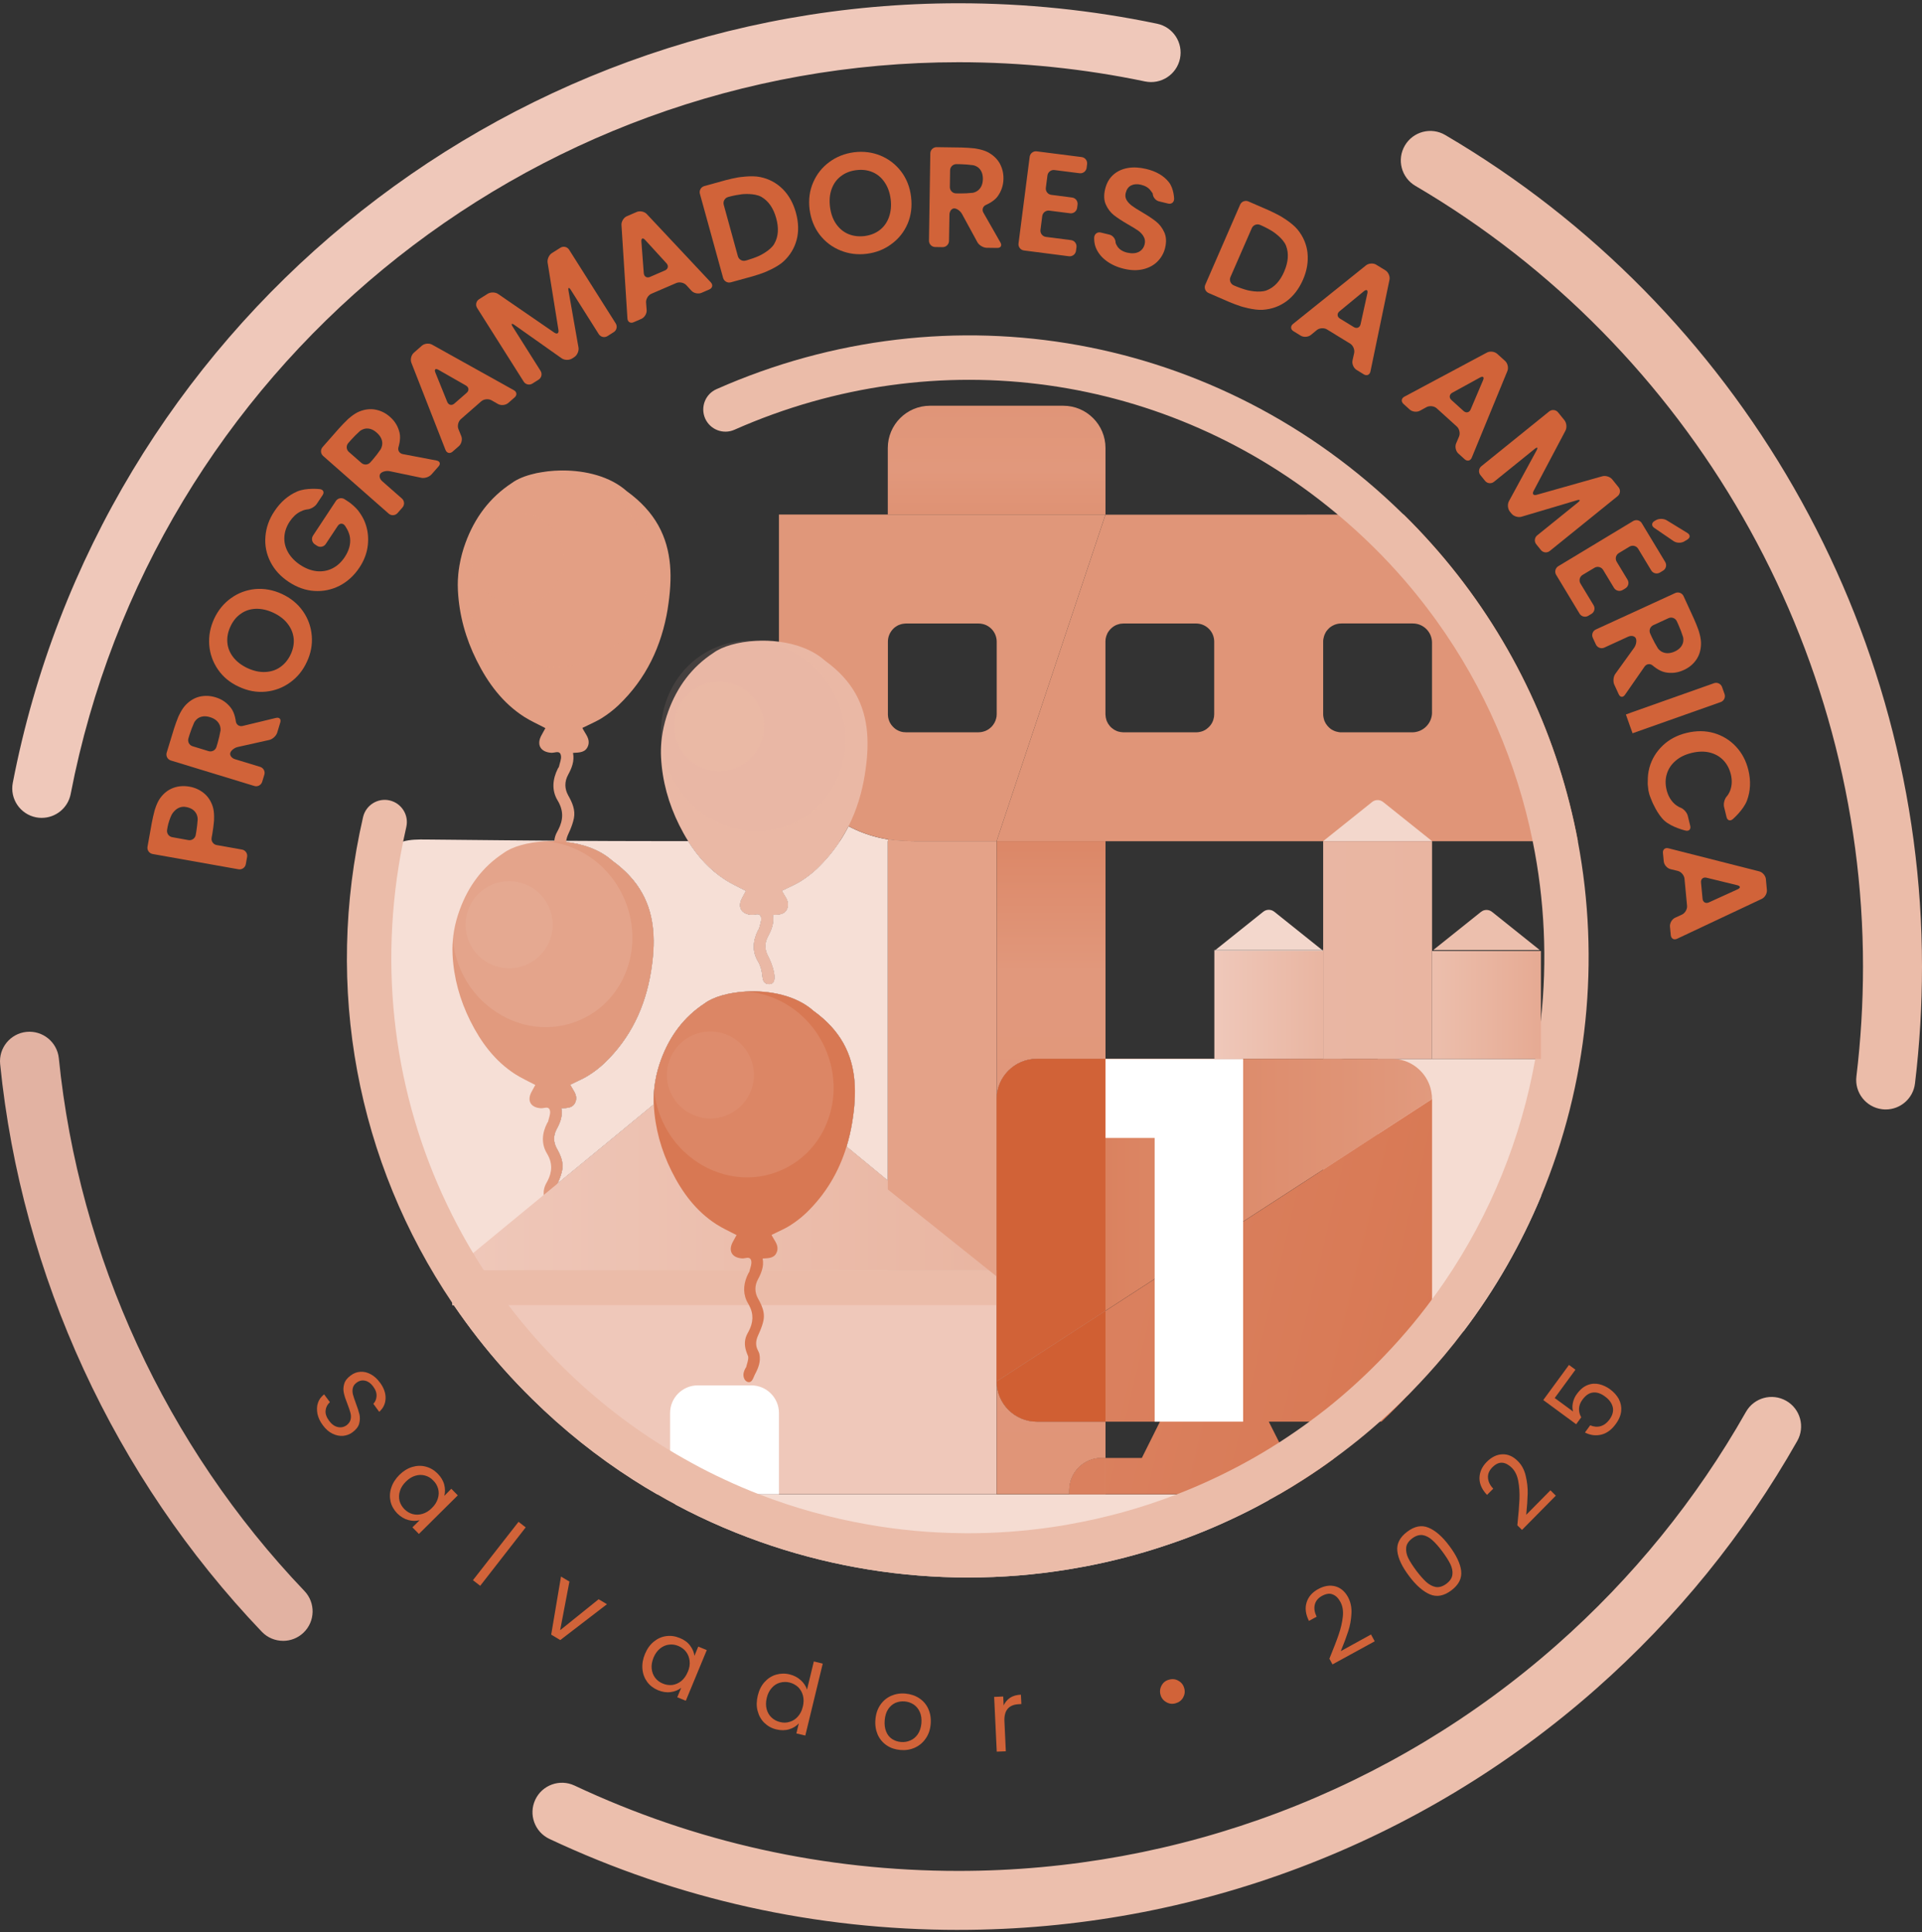 <svg width="378" height="380" viewBox="0 0 378 380" fill="none" xmlns="http://www.w3.org/2000/svg">
<rect x="0" y="0" width="378" height="380" fill="#333333" stroke="none"/>
<g clip-path="url(#clip0_674_2567)">
<path d="M284.08 109.875C283.285 108.928 282.477 107.985 281.643 107.06C279.897 105.097 278.077 103.169 276.175 101.302C276.14 101.267 276.114 101.241 276.067 101.206H263.115L217.413 101.223H217.408V101.232L196.005 165.416V165.425L195.997 165.442H310.329C306.568 145.465 297.813 126.273 284.084 109.879L284.08 109.875ZM217.43 125.861C217.43 125.861 217.43 125.813 217.43 125.791C217.439 125.674 217.452 125.565 217.486 125.461C217.499 125.37 217.521 125.275 217.547 125.188C217.556 125.179 217.556 125.166 217.556 125.153C217.556 125.149 217.56 125.144 217.565 125.14C217.582 125.101 217.591 125.057 217.604 125.023C217.625 124.953 217.651 124.884 217.682 124.818C217.691 124.788 217.708 124.762 217.721 124.732C217.725 124.701 217.743 124.671 217.756 124.645C217.782 124.588 217.803 124.536 217.825 124.493H217.834V124.484C217.873 124.415 217.916 124.341 217.96 124.271C217.986 124.237 218.012 124.193 218.038 124.158C218.064 124.119 218.094 124.08 218.129 124.041C218.168 123.985 218.212 123.933 218.255 123.876H218.259C218.312 123.807 218.368 123.741 218.429 123.689C218.455 123.659 218.485 123.629 218.516 123.607C218.52 123.602 218.524 123.598 218.537 123.594C218.546 123.581 218.563 123.563 218.577 123.555C218.616 123.507 218.659 123.472 218.702 123.437C218.759 123.385 218.82 123.342 218.881 123.303C218.898 123.285 218.907 123.277 218.92 123.272C218.989 123.22 219.063 123.177 219.132 123.129C219.211 123.081 219.289 123.038 219.371 122.994C219.541 122.912 219.719 122.842 219.897 122.795C220.227 122.682 220.587 122.625 220.952 122.625H235.232C237.2 122.625 238.798 124.224 238.798 126.191V140.47C238.798 140.84 238.742 141.196 238.633 141.526C238.607 141.613 238.577 141.704 238.542 141.791C238.507 141.877 238.472 141.964 238.429 142.051C238.394 142.121 238.359 142.19 238.316 142.255C238.225 142.425 238.112 142.581 237.99 142.724C237.96 142.763 237.921 142.811 237.877 142.85C237.877 142.85 237.874 142.853 237.869 142.859C237.869 142.859 237.843 142.881 237.834 142.889C237.83 142.898 237.825 142.907 237.817 142.911C237.795 142.941 237.764 142.972 237.734 142.998C237.678 143.059 237.617 143.115 237.552 143.167H237.547C237.491 143.219 237.439 143.259 237.382 143.302C237.352 143.332 237.317 143.358 237.287 143.38C237.256 143.406 237.222 143.428 237.191 143.445C237.182 143.454 237.165 143.463 237.156 143.471C237.087 143.523 237.013 143.563 236.948 143.597C236.944 143.593 236.944 143.597 236.939 143.602C236.939 143.602 236.935 143.602 236.935 143.606C236.887 143.632 236.844 143.658 236.783 143.675C236.635 143.762 236.466 143.819 236.305 143.862C236.305 143.862 236.301 143.862 236.296 143.867C236.296 143.867 236.288 143.875 236.275 143.875C236.262 143.875 236.249 143.875 236.24 143.884C236.153 143.91 236.062 143.936 235.966 143.945C235.858 143.979 235.754 143.992 235.636 144.005C235.61 144.005 235.584 144.014 235.567 144.005C235.458 144.027 235.354 144.027 235.245 144.027H220.965C220.87 144.027 220.765 144.023 220.666 144.001C220.661 144.001 220.653 144.001 220.644 143.997C220.635 143.997 220.622 143.997 220.609 143.992C220.587 143.992 220.57 143.992 220.553 143.988C220.548 143.992 220.535 143.992 220.531 143.988C220.453 143.988 220.388 143.979 220.309 143.958C220.275 143.953 220.244 143.945 220.214 143.936C220.118 143.923 220.018 143.888 219.919 143.867C219.801 143.84 219.693 143.797 219.588 143.745H219.58C219.267 143.619 218.972 143.441 218.707 143.211H218.698C218.52 143.067 218.368 142.915 218.225 142.737V142.729C217.995 142.464 217.821 142.168 217.691 141.86V141.847C217.643 141.739 217.595 141.634 217.573 141.517C217.539 141.391 217.504 141.256 217.478 141.126C217.456 141.048 217.447 140.983 217.447 140.905C217.443 140.9 217.443 140.892 217.447 140.883C217.443 140.87 217.443 140.848 217.443 140.826C217.439 140.813 217.439 140.8 217.439 140.792C217.434 140.787 217.434 140.774 217.434 140.77C217.413 140.666 217.408 140.566 217.408 140.47V126.191C217.408 126.082 217.408 125.978 217.434 125.869L217.43 125.861ZM281.639 140.114C281.639 142.277 279.888 144.027 277.726 144.027H263.793C263.606 144.027 263.424 144.019 263.246 143.979C263.076 143.953 262.903 143.91 262.737 143.862C262.62 143.827 262.512 143.793 262.407 143.741C262.086 143.615 261.786 143.437 261.526 143.206C261.43 143.137 261.348 143.054 261.274 142.972C261.178 142.885 261.104 142.803 261.048 142.72C260.818 142.455 260.64 142.16 260.514 141.851C260.462 141.743 260.418 141.621 260.397 141.504C260.344 141.335 260.301 141.174 260.275 140.996C260.24 140.818 260.227 140.648 260.227 140.462V126.182C260.227 125.995 260.236 125.813 260.275 125.635C260.301 125.466 260.344 125.292 260.397 125.127C260.427 125.01 260.462 124.901 260.514 124.797C260.64 124.475 260.818 124.176 261.048 123.915C261.117 123.833 261.191 123.746 261.274 123.663C261.426 123.494 261.604 123.351 261.799 123.225C261.891 123.164 261.986 123.103 262.095 123.047C262.594 122.773 263.176 122.617 263.793 122.617H277.86C279.945 122.617 281.634 124.306 281.634 126.391V140.114H281.639Z" fill="#E09578"/>
<path d="M303.055 208.264V235.311C299.19 244.601 294.121 253.513 287.854 261.79H270.938V208.264H303.055Z" fill="#F5DCD2"/>
<path d="M270.937 216.15V240.38H260.231V208.264H263.537C265.391 208.372 267.068 209.132 268.353 210.309C269.413 211.273 270.195 212.52 270.612 213.927C270.755 214.392 270.85 214.878 270.898 215.377C270.92 215.629 270.933 215.89 270.933 216.15H270.937Z" fill="url(#paint0_linear_674_2567)"/>
<path d="M249.526 293.906V295.035C247.002 296.451 244.435 297.745 241.829 298.948C237.617 300.911 233.313 302.601 228.935 304.038C223.832 305.741 218.62 307.083 213.365 308.081L210.103 308.65C203.571 309.723 196.982 310.244 190.394 310.244C177.369 310.244 164.331 308.173 151.84 304.034C145.395 301.893 139.075 299.218 132.986 295.969C132.926 295.934 132.878 295.908 132.821 295.873V293.897H249.53L249.526 293.906Z" fill="#F5DCD2"/>
<path d="M196.001 165.417V165.426H174.602V232.176L166.49 225.501C166.963 223.951 167.336 222.344 167.606 220.689C168.07 217.853 168.27 215.143 168.049 212.585C167.601 207.326 165.369 202.688 159.988 198.814C156.561 195.752 151.289 194.753 146.689 195.01C143.306 195.205 140.283 196.074 138.624 197.311C134.468 200.021 131.688 203.817 129.99 208.451C129.495 209.806 129.117 211.191 128.878 212.59C128.769 213.18 128.696 213.78 128.639 214.375C128.552 215.308 128.531 216.246 128.578 217.198L109.651 232.78C109.729 232.611 109.799 232.45 109.864 232.285C110.163 231.581 110.415 230.873 110.559 230.144C110.863 228.598 110.259 227.217 109.508 225.883C108.8 224.633 108.808 223.312 109.473 222.066C110.168 220.785 110.698 219.504 110.398 217.971C111.579 217.905 112.804 217.949 113.225 216.568C113.595 215.391 112.795 214.557 112.3 213.619C112.244 213.519 112.196 213.424 112.148 213.332C112.583 213.115 113 212.92 113.412 212.72C114.233 212.329 115.028 211.956 115.757 211.495C116.843 210.813 117.881 210.027 118.806 209.15C118.832 209.12 118.863 209.094 118.889 209.072C124.005 204.169 126.876 198.102 128.018 191.153C128.478 188.313 128.683 185.607 128.457 183.04C128.009 177.777 125.786 173.143 120.4 169.265C117.998 167.115 114.685 165.986 111.336 165.595C111.336 165.512 111.345 165.43 111.358 165.356C117.464 165.395 123.571 165.421 129.682 165.421H135.332C137.221 168.427 139.562 171.05 142.628 173.026C143.918 173.855 145.338 174.485 146.711 175.21C146.472 175.649 146.242 176.092 145.999 176.526C144.948 178.376 145.786 179.822 147.892 179.927C148.057 179.931 148.244 179.901 148.439 179.866C148.982 179.77 149.56 179.666 149.695 180.469C149.803 181.134 149.464 181.872 149.312 182.571C149.286 182.693 149.173 182.802 149.113 182.919C148.07 184.951 147.884 187.097 149.056 189.038C149.586 189.911 149.786 190.762 149.912 191.757C150.007 192.508 150.059 193.416 151.041 193.533C153.621 193.85 151.593 188.977 151.071 188.07C150.346 186.784 150.35 185.429 151.037 184.152C151.745 182.836 152.292 181.516 151.983 179.944C153.191 179.874 154.45 179.927 154.885 178.502C155.258 177.295 154.442 176.435 153.929 175.471C153.877 175.375 153.829 175.275 153.782 175.175C154.22 174.954 154.654 174.754 155.076 174.554C155.923 174.155 156.735 173.768 157.491 173.295C158.598 172.596 159.671 171.788 160.622 170.889C160.648 170.863 160.678 170.837 160.704 170.806C162.442 169.139 163.931 167.341 165.182 165.426C165.803 164.479 166.368 163.497 166.876 162.494C170.416 164.37 174.464 165.421 178.75 165.421H195.997L196.001 165.417Z" fill="#F6DFD6"/>
<path d="M165.186 165.421C163.935 167.341 162.446 169.135 160.709 170.802C160.682 170.833 160.652 170.859 160.626 170.885C159.671 171.788 158.602 172.591 157.495 173.291C156.739 173.764 155.927 174.151 155.08 174.55C154.659 174.75 154.224 174.954 153.786 175.171C153.833 175.271 153.881 175.371 153.933 175.466C154.441 176.431 155.258 177.286 154.889 178.498C154.454 179.927 153.195 179.87 151.988 179.94C152.292 181.512 151.749 182.832 151.041 184.148C150.359 185.425 150.35 186.78 151.075 188.065C151.597 188.973 153.625 193.846 151.045 193.529C150.063 193.411 150.016 192.504 149.916 191.752C149.79 190.758 149.59 189.907 149.06 189.034C147.888 187.092 148.074 184.943 149.117 182.915C149.177 182.797 149.29 182.689 149.316 182.567C149.468 181.868 149.807 181.13 149.699 180.465C149.564 179.666 148.986 179.766 148.444 179.862C148.248 179.896 148.061 179.927 147.896 179.922C145.79 179.814 144.952 178.372 146.003 176.522C146.246 176.088 146.476 175.645 146.715 175.206C145.343 174.481 143.927 173.855 142.632 173.021C139.566 171.041 137.225 168.422 135.336 165.417H165.182L165.186 165.421Z" fill="#F6DFD6"/>
<path d="M174.607 165.425V251.05H88.973V248.379C88.973 246.955 89.468 244.492 88.982 243.189C88.522 241.952 86.519 240.597 85.62 239.559C83.323 236.918 81.351 234 79.688 230.925C76.361 224.78 74.254 218 73.164 211.108C71.258 199.109 72.248 186.844 73.79 174.793C74.202 171.553 74.919 167.9 77.698 166.189C78.198 165.885 78.728 165.664 79.284 165.499C80.7 165.091 82.263 165.091 83.761 165.108C88.869 165.16 93.968 165.204 99.075 165.256C102.389 165.286 105.707 165.316 109.021 165.338C109.799 165.347 110.576 165.351 111.358 165.36C111.349 165.438 111.336 165.516 111.336 165.599C114.689 165.985 117.998 167.119 120.4 169.268C125.781 173.151 128.005 177.781 128.457 183.044C128.682 185.611 128.478 188.312 128.018 191.157C126.876 198.105 124.005 204.173 118.889 209.076C118.863 209.097 118.832 209.123 118.806 209.154C117.877 210.031 116.843 210.817 115.757 211.499C115.028 211.959 114.233 212.329 113.412 212.724C112.999 212.923 112.583 213.115 112.148 213.336C112.2 213.427 112.244 213.518 112.3 213.623C112.795 214.561 113.59 215.395 113.225 216.572C112.808 217.953 111.584 217.909 110.398 217.974C110.698 219.512 110.168 220.789 109.473 222.07C108.808 223.316 108.8 224.636 109.508 225.887C110.259 227.22 110.863 228.601 110.559 230.148C110.415 230.877 110.168 231.585 109.864 232.289C109.799 232.454 109.725 232.614 109.651 232.784L128.578 217.201C128.53 216.25 128.552 215.312 128.639 214.378C128.696 213.783 128.774 213.184 128.878 212.593C129.117 211.195 129.495 209.814 129.99 208.455C131.688 203.816 134.468 200.021 138.624 197.315C140.283 196.082 143.306 195.209 146.689 195.013C151.288 194.757 156.561 195.756 159.988 198.818C165.369 202.696 167.597 207.33 168.049 212.589C168.27 215.151 168.07 217.857 167.606 220.693C167.336 222.348 166.963 223.955 166.489 225.505L174.602 232.18V165.429H174.607V165.425Z" fill="#F6DFD6"/>
<path d="M131.323 119.725C130.116 127.069 127.08 133.487 121.669 138.664C121.638 138.695 121.608 138.712 121.59 138.742C120.6 139.672 119.497 140.506 118.368 141.222C117.577 141.717 116.739 142.104 115.875 142.521C115.44 142.725 114.993 142.938 114.541 143.159C114.589 143.268 114.65 143.372 114.693 143.472C115.223 144.462 116.062 145.344 115.688 146.581C115.223 148.054 113.933 147.993 112.696 148.071C113.008 149.699 112.452 151.046 111.723 152.392C111.01 153.712 111.01 155.106 111.753 156.435C112.544 157.834 113.195 159.302 112.869 160.93C112.713 161.69 112.452 162.45 112.14 163.193C112.018 163.488 111.875 163.779 111.753 164.061C111.549 164.504 111.419 164.93 111.367 165.351C111.358 165.43 111.345 165.508 111.345 165.59C111.328 165.82 111.345 166.051 111.384 166.281C111.445 166.602 111.562 166.928 111.736 167.254C111.749 167.267 111.749 167.284 111.766 167.301C111.875 167.501 111.953 167.705 112.001 167.888H112.048C112.361 169.499 111.784 170.867 111.067 172.213C110.359 173.529 110.359 174.927 111.102 176.243C111.888 177.65 112.526 179.127 112.214 180.738C112.001 181.824 111.549 182.875 111.102 183.887C110.585 184.999 110.511 186.041 111.119 187.127C111.506 187.822 111.614 188.521 110.867 189.029C110.259 189.446 109.49 189.12 109.052 188.239C108.283 186.64 107.988 185.029 108.961 183.34C110.107 181.342 110.329 179.405 109.021 177.251C107.814 175.253 108.018 173.038 109.086 170.945C109.147 170.823 109.256 170.711 109.286 170.589C109.438 169.877 109.794 169.117 109.673 168.435L109.703 168.417C109.521 168.031 109.36 167.64 109.238 167.254C109.082 166.732 108.995 166.211 109 165.686C109 165.599 109.004 165.508 109.013 165.421C109.013 165.39 109.013 165.36 109.021 165.33C109.073 164.739 109.26 164.14 109.608 163.536C109.668 163.41 109.729 163.301 109.79 163.193C110.772 161.299 110.893 159.458 109.668 157.43C108.461 155.432 108.665 153.226 109.729 151.12C109.79 151.011 109.903 150.907 109.933 150.781C110.085 150.051 110.442 149.291 110.32 148.609C110.194 147.789 109.59 147.88 109.03 147.993C108.83 148.023 108.643 148.053 108.474 148.053C106.307 147.945 105.438 146.455 106.52 144.549C106.772 144.101 107.015 143.65 107.262 143.202C105.838 142.442 104.379 141.808 103.05 140.953C98.832 138.23 95.948 134.321 93.734 129.874C91.579 125.553 90.311 120.984 90.059 116.163C90.046 115.79 90.029 115.421 90.029 115.047C90.029 114.379 90.059 113.731 90.12 113.093V113.045C90.181 112.411 90.259 111.777 90.372 111.156C90.632 109.666 91.019 108.207 91.549 106.77C93.343 101.871 96.287 97.858 100.674 94.992C101.699 94.232 103.215 93.593 105.017 93.176C105.186 93.129 105.351 93.085 105.525 93.055C105.573 93.037 105.616 93.037 105.664 93.024C105.977 92.964 106.303 92.903 106.646 92.855C107.384 92.729 108.174 92.633 108.982 92.59C109.03 92.59 109.078 92.577 109.139 92.577H109.26C109.725 92.547 110.19 92.529 110.667 92.529C115.145 92.529 119.983 93.676 123.254 96.59C128.943 100.698 131.297 105.593 131.779 111.16C132.014 113.853 131.792 116.719 131.315 119.725H131.323Z" fill="#E39F84"/>
<g style="mix-blend-mode:hard-light" opacity="0.2">
<g style="mix-blend-mode:screen" opacity="0.5">
<path d="M116.756 129.631C110.541 132.436 103.505 131.351 98.207 127.399C95.54 125.444 93.325 122.765 91.853 119.482C91.188 117.992 90.706 116.476 90.411 114.956C90.289 114.335 90.194 113.718 90.133 113.097V113.05C90.194 112.416 90.272 111.777 90.38 111.16C90.645 109.671 91.032 108.216 91.557 106.774C93.355 101.875 96.3 97.862 100.687 94.996C101.707 94.236 103.227 93.602 105.025 93.185C105.195 93.137 105.369 93.094 105.538 93.059C105.586 93.042 105.629 93.042 105.677 93.029C105.985 92.968 106.311 92.903 106.654 92.859C107.397 92.734 108.187 92.642 108.995 92.594C109.043 92.594 109.086 92.577 109.151 92.577H109.277C111.293 92.716 113.277 93.181 115.149 93.958C119.614 95.804 123.458 99.365 125.655 104.247C130.09 114.04 126.103 125.414 116.761 129.631H116.756Z" fill="#E39F84"/>
</g>
<g style="mix-blend-mode:screen" opacity="0.5">
<path d="M110.085 106.192C112.14 110.748 110.116 116.107 105.56 118.166C102.524 119.538 99.123 119.087 96.6 117.284C95.327 116.39 94.281 115.152 93.59 113.636C93.282 112.941 93.06 112.242 92.93 111.53C92.569 109.545 92.895 107.526 93.79 105.784C94.159 105.055 94.632 104.377 95.197 103.765C95.227 103.73 95.253 103.7 95.284 103.669C96.066 102.844 97.017 102.162 98.111 101.667C100.404 100.634 102.91 100.634 105.091 101.476C107.232 102.301 109.06 103.934 110.085 106.201V106.192Z" fill="#E39F84"/>
</g>
</g>
<path d="M128.022 191.153C126.88 198.101 124.009 204.169 118.893 209.072C118.867 209.093 118.837 209.119 118.811 209.15C117.881 210.027 116.847 210.813 115.762 211.495C115.032 211.955 114.237 212.325 113.416 212.72C113.004 212.919 112.587 213.111 112.153 213.332C112.205 213.423 112.248 213.514 112.305 213.619C112.8 214.557 113.594 215.391 113.23 216.568C112.813 217.949 111.588 217.905 110.402 217.97C110.702 219.508 110.172 220.785 109.477 222.066C108.813 223.312 108.804 224.632 109.512 225.883C110.263 227.216 110.867 228.597 110.563 230.144C110.42 230.873 110.172 231.581 109.868 232.285C109.803 232.45 109.729 232.61 109.655 232.78C109.603 232.888 109.551 233.001 109.503 233.105C109.039 234.139 108.96 235.116 109.503 236.115C109.503 236.137 109.512 236.154 109.525 236.167C109.629 236.363 109.703 236.549 109.751 236.732L109.786 236.723C110.085 238.247 109.555 239.537 108.86 240.823C108.196 242.069 108.187 243.385 108.895 244.627C109.647 245.952 110.25 247.35 109.951 248.883C109.89 249.196 109.807 249.5 109.712 249.808C109.577 250.225 109.416 250.646 109.243 251.059C109.13 251.32 109.008 251.589 108.887 251.854C108.413 252.909 108.335 253.891 108.908 254.92C109.269 255.558 109.373 256.21 108.713 256.696C108.7 256.705 108.687 256.718 108.674 256.726C108.322 256.965 107.914 256.948 107.557 256.696C107.327 256.544 107.123 256.297 106.967 255.975C106.237 254.459 105.964 252.935 106.871 251.346C106.928 251.254 106.984 251.15 107.036 251.059C107.253 250.642 107.427 250.221 107.553 249.808C107.966 248.44 107.835 247.064 106.941 245.583C105.799 243.685 105.985 241.6 106.997 239.615C107.054 239.502 107.167 239.403 107.184 239.281C107.34 238.599 107.67 237.878 107.557 237.24H107.588C107.41 236.858 107.262 236.493 107.149 236.119C107.036 235.763 106.962 235.398 106.932 235.034C106.867 234.239 107.019 233.427 107.492 232.606C107.557 232.493 107.614 232.393 107.67 232.289C108.6 230.5 108.721 228.749 107.557 226.834C106.42 224.941 106.593 222.847 107.614 220.871C107.67 220.754 107.783 220.659 107.801 220.541C107.948 219.859 108.287 219.134 108.174 218.491C108.048 217.714 107.484 217.81 106.958 217.901C106.758 217.94 106.58 217.966 106.424 217.957C104.37 217.866 103.553 216.45 104.582 214.657C104.817 214.227 105.043 213.797 105.277 213.375C103.94 212.668 102.554 212.051 101.303 211.243C97.308 208.663 94.576 204.963 92.478 200.755C90.45 196.681 89.243 192.36 89.008 187.791C88.986 187.422 88.982 187.062 88.982 186.706C88.982 186.089 89.008 185.472 89.064 184.864V184.856C89.121 184.261 89.199 183.653 89.299 183.049C89.542 181.646 89.924 180.274 90.419 178.919C92.113 174.276 94.897 170.481 99.049 167.766C100.717 166.52 103.757 165.656 107.162 165.464C107.566 165.443 107.987 165.43 108.396 165.43H108.509C108.682 165.43 108.852 165.43 109.025 165.434C109.56 165.443 110.107 165.473 110.641 165.53C110.876 165.551 111.115 165.577 111.349 165.599C114.702 165.986 118.011 167.119 120.413 169.269C125.794 173.151 128.018 177.781 128.47 183.045C128.696 185.611 128.491 188.313 128.031 191.157L128.022 191.153Z" fill="#E19A7E"/>
<g style="mix-blend-mode:hard-light" opacity="0.2">
<g style="mix-blend-mode:screen" opacity="0.5">
<path d="M114.246 200.525C108.361 203.183 101.712 202.153 96.7 198.41C94.172 196.56 92.079 194.023 90.684 190.927C90.05 189.515 89.599 188.082 89.321 186.645C89.208 186.045 89.117 185.446 89.06 184.86V184.851C89.117 184.252 89.19 183.644 89.295 183.044C89.538 181.642 89.92 180.265 90.415 178.91C92.109 174.272 94.897 170.472 99.049 167.762C100.713 166.52 103.753 165.647 107.158 165.46C107.57 165.486 107.983 165.534 108.383 165.59C109.112 165.694 109.833 165.842 110.546 166.029C111.284 166.233 112.013 166.476 112.726 166.776C116.943 168.526 120.583 171.892 122.659 176.504H122.667C126.858 185.78 123.097 196.538 114.25 200.525H114.246Z" fill="white"/>
</g>
<g style="mix-blend-mode:screen" opacity="0.5">
<path d="M107.935 178.345C109.881 182.653 107.961 187.726 103.653 189.672C100.778 190.97 97.564 190.544 95.175 188.838C93.972 187.991 92.982 186.823 92.331 185.385C92.04 184.729 91.827 184.065 91.705 183.392C91.362 181.511 91.67 179.6 92.517 177.954C92.865 177.264 93.312 176.621 93.851 176.043C93.877 176.009 93.907 175.983 93.933 175.957C94.671 175.179 95.575 174.532 96.608 174.063C98.78 173.086 101.151 173.086 103.21 173.881C105.238 174.658 106.967 176.208 107.935 178.35V178.345Z" fill="white"/>
</g>
</g>
<path d="M238.829 186.831V187.009L239.046 186.831H238.829Z" fill="url(#paint1_linear_674_2567)"/>
<path d="M196.005 249.8V293.872H129.212C127.644 292.981 126.085 292.026 124.548 291.04C117.494 286.532 110.81 281.216 104.621 275.102C100.756 271.306 97.186 267.289 93.916 263.098C92.287 261.005 90.728 258.863 89.242 256.688H88.969V249.8H196.005Z" fill="#EFC8BA"/>
<path d="M196.01 249.799H88.978L93.051 246.442L106.923 235.021L109.66 232.771L128.587 217.188L129.039 216.815L131.775 214.565L137.091 210.188C140.253 207.582 144.743 207.582 147.905 210.188L148.231 210.457H148.235L162.151 221.918L166.498 225.492L174.611 232.167H174.615L196.014 249.791L196.01 249.799Z" fill="url(#paint2_linear_674_2567)"/>
<g style="mix-blend-mode:overlay">
<path d="M196.005 249.8H88.969V256.688H196.005V249.8Z" fill="#EBBCA9"/>
</g>
<path d="M137.225 272.461H147.757C150.758 272.461 153.195 274.897 153.195 277.898V293.867H131.788V277.898C131.788 274.897 134.224 272.461 137.225 272.461Z" fill="white"/>
<path d="M167.61 220.689C167.341 222.344 166.967 223.951 166.494 225.501C164.978 230.469 162.381 234.886 158.485 238.617C158.459 238.643 158.428 238.664 158.402 238.686C157.473 239.568 156.426 240.354 155.353 241.031C154.615 241.496 153.825 241.874 153.004 242.26C152.591 242.456 152.166 242.651 151.744 242.868C151.783 242.964 151.836 243.064 151.888 243.159C152.387 244.093 153.182 244.931 152.821 246.108C152.391 247.494 151.167 247.446 149.99 247.515C150.146 248.336 150.072 249.083 149.851 249.8C149.729 250.221 149.555 250.638 149.356 251.05C149.264 251.237 149.169 251.424 149.065 251.611C148.396 252.857 148.396 254.173 149.099 255.419C149.334 255.832 149.555 256.258 149.738 256.683C150.142 257.626 150.363 258.611 150.155 259.671C150.007 260.401 149.751 261.113 149.456 261.812C149.338 262.086 149.217 262.364 149.095 262.637C148.622 263.671 148.548 264.648 149.091 265.651C149.095 265.669 149.099 265.682 149.112 265.699C149.221 265.886 149.29 266.077 149.343 266.259C149.668 267.784 149.138 269.069 148.448 270.35C148.161 270.885 147.961 271.996 147.106 271.805C146.706 271.718 146.415 271.354 146.298 270.963C146.094 270.281 146.268 269.742 146.572 269.147C146.628 269.034 146.741 268.935 146.767 268.813C146.915 268.135 147.245 267.415 147.141 266.767C146.993 266.394 146.841 266.029 146.728 265.656C146.372 264.505 146.381 263.337 147.071 262.138C147.132 262.029 147.193 261.925 147.249 261.817C148.127 260.132 148.279 258.481 147.314 256.683C147.258 256.583 147.201 256.475 147.136 256.366C146.116 254.677 146.15 252.831 146.897 251.046C146.984 250.833 147.084 250.616 147.193 250.403C147.249 250.286 147.362 250.186 147.388 250.069C147.41 249.978 147.427 249.891 147.453 249.8C147.618 249.205 147.853 248.579 147.757 248.023C147.623 247.242 147.062 247.342 146.533 247.437C146.346 247.468 146.159 247.502 146.003 247.494C143.948 247.394 143.136 245.991 144.157 244.184C144.4 243.763 144.622 243.333 144.856 242.903C143.518 242.195 142.137 241.583 140.882 240.775C136.882 238.195 134.155 234.5 132.061 230.291C130.033 226.209 128.821 221.883 128.587 217.323C128.582 217.276 128.582 217.232 128.582 217.184C128.535 216.233 128.556 215.295 128.643 214.361C128.7 213.767 128.778 213.167 128.882 212.577C129.121 211.178 129.499 209.797 129.994 208.438C131.692 203.8 134.472 200.004 138.628 197.298C140.287 196.065 143.31 195.192 146.693 194.996C151.293 194.74 156.565 195.739 159.992 198.801C165.373 202.679 167.601 207.313 168.053 212.572C168.274 215.135 168.075 217.84 167.61 220.676V220.689Z" fill="#D87853"/>
<g style="mix-blend-mode:hard-light" opacity="0.2">
<g style="mix-blend-mode:screen" opacity="0.5">
<path d="M162.146 221.927C160.448 225.445 157.599 228.368 153.838 230.07C147.944 232.728 141.295 231.703 136.283 227.964C133.764 226.105 131.661 223.573 130.267 220.477C129.724 219.274 129.316 218.049 129.034 216.824C128.986 216.616 128.943 216.403 128.899 216.19C128.782 215.582 128.695 214.974 128.639 214.375C128.695 213.78 128.773 213.181 128.878 212.59C129.116 211.191 129.494 209.81 129.989 208.451C131.688 203.813 134.467 200.017 138.624 197.312C140.283 196.078 143.305 195.205 146.689 195.01C148.613 195.131 150.506 195.583 152.3 196.326C156.517 198.072 160.157 201.442 162.237 206.054H162.246C164.648 211.374 164.435 217.189 162.137 221.927H162.146Z" fill="white"/>
</g>
<g style="mix-blend-mode:screen" opacity="0.5">
<path d="M147.518 207.891C149.464 212.199 147.544 217.272 143.236 219.217C140.361 220.516 137.147 220.09 134.758 218.384C133.555 217.537 132.565 216.368 131.913 214.931C131.622 214.275 131.41 213.611 131.288 212.938C130.945 211.057 131.253 209.146 132.1 207.5C132.448 206.81 132.895 206.167 133.434 205.589C133.46 205.555 133.49 205.529 133.516 205.503C134.254 204.725 135.158 204.078 136.191 203.609C138.363 202.632 140.734 202.632 142.793 203.427C144.821 204.204 146.55 205.754 147.518 207.895V207.891Z" fill="white"/>
</g>
</g>
<path d="M217.417 88.108C217.417 83.518 213.695 79.796 209.104 79.796H182.915C178.325 79.796 174.603 83.518 174.603 88.108V101.202H217.417V88.108Z" fill="url(#paint3_linear_674_2567)"/>
<path d="M260.236 187.01V186.832H260.015L260.236 187.01Z" fill="url(#paint4_linear_674_2567)"/>
<path d="M260.236 187.01H238.829V208.242H260.236V187.01Z" fill="url(#paint5_linear_674_2567)"/>
<path d="M250.612 179.309C249.978 178.806 249.083 178.806 248.449 179.309L239.046 186.831H260.015L250.612 179.309Z" fill="#F3D7CC"/>
<path d="M239.046 186.832L238.829 187.01H260.236L260.014 186.832H239.046Z" fill="#F3D7CC"/>
<path d="M281.643 165.43V208.264H274.242C274.077 208.242 273.908 208.242 273.73 208.242H260.227V165.43H281.639H281.643Z" fill="url(#paint6_linear_674_2567)"/>
<path d="M269.856 157.725L260.231 165.421H281.639L272.014 157.725C271.38 157.222 270.486 157.222 269.851 157.725H269.856Z" fill="#F3D7CC"/>
<path d="M153.195 101.193V139.854C153.195 146.564 155.775 152.653 159.988 157.208L159.997 157.217C160.37 157.621 160.757 158.007 161.156 158.39C162.333 159.501 163.614 160.513 164.982 161.382C165.599 161.781 166.233 162.146 166.88 162.485C170.42 164.361 174.468 165.412 178.755 165.412H196.005L217.404 101.228V101.219L217.413 101.202V101.193H153.187H153.195ZM195.953 141.061C195.949 141.096 195.945 141.14 195.94 141.179C195.936 141.213 195.923 141.248 195.914 141.292C195.91 141.305 195.906 141.322 195.906 141.339C195.897 141.352 195.897 141.365 195.893 141.374C195.888 141.383 195.888 141.396 195.884 141.4C195.849 141.535 195.801 141.652 195.767 141.756C195.71 141.882 195.654 141.999 195.602 142.112C195.584 142.138 195.571 142.169 195.554 142.195C195.502 142.286 195.441 142.377 195.389 142.455C195.358 142.503 195.328 142.547 195.298 142.59C195.237 142.681 195.163 142.768 195.08 142.851C195.076 142.859 195.072 142.868 195.059 142.877C195.041 142.903 195.02 142.924 194.998 142.946C194.989 142.951 194.976 142.964 194.967 142.972C194.915 143.029 194.855 143.072 194.798 143.124C194.742 143.172 194.685 143.215 194.633 143.263H194.629C194.629 143.263 194.624 143.272 194.62 143.276C194.607 143.285 194.594 143.298 194.581 143.302C194.542 143.333 194.498 143.363 194.459 143.393C194.412 143.424 194.372 143.45 194.333 143.476C194.329 143.48 194.32 143.485 194.312 143.489C194.299 143.498 194.281 143.511 194.264 143.515C194.216 143.545 194.168 143.572 194.121 143.598C194.112 143.602 194.099 143.606 194.09 143.611C194.086 143.615 194.081 143.615 194.073 143.619C193.995 143.667 193.916 143.702 193.834 143.737C193.764 143.763 193.691 143.789 193.621 143.815C193.617 143.819 193.608 143.819 193.599 143.819C193.534 143.845 193.473 143.867 193.404 143.88C193.339 143.902 193.269 143.915 193.2 143.932C193.165 143.941 193.13 143.949 193.091 143.954C193.056 143.962 193.022 143.962 192.983 143.971C192.931 143.98 192.874 143.993 192.818 143.997H192.778C192.778 143.997 192.752 144.001 192.739 144.001C192.648 144.01 192.553 144.019 192.453 144.019H178.164C178.077 144.019 177.986 144.015 177.899 144.001C177.869 143.997 177.838 143.997 177.808 143.993C177.803 143.993 177.79 143.997 177.786 143.993H177.769C177.682 144.001 177.591 143.984 177.508 143.958C177.482 143.954 177.46 143.954 177.439 143.945C177.426 143.945 177.413 143.941 177.399 143.936C177.391 143.936 177.373 143.932 177.365 143.932C177.282 143.923 177.2 143.897 177.122 143.871C177.122 143.871 177.119 143.87 177.113 143.867C177.03 143.841 176.961 143.815 176.883 143.78C176.874 143.78 176.87 143.776 176.857 143.771C176.804 143.75 176.748 143.732 176.705 143.706C176.687 143.702 176.679 143.697 176.665 143.689C176.639 143.68 176.618 143.667 176.6 143.658C176.548 143.632 176.492 143.606 176.444 143.576C176.357 143.528 176.266 143.48 176.183 143.42C176.131 143.393 176.088 143.35 176.036 143.307C175.971 143.268 175.91 143.211 175.853 143.159C175.814 143.124 175.771 143.081 175.732 143.042C175.684 143.007 175.645 142.964 175.61 142.92C175.58 142.89 175.545 142.855 175.515 142.816C175.51 142.812 175.506 142.807 175.506 142.803C175.458 142.755 175.419 142.712 175.389 142.664H175.384C175.332 142.599 175.289 142.547 175.25 142.486C175.25 142.481 175.245 142.481 175.245 142.477C175.241 142.473 175.237 142.464 175.232 142.455C175.224 142.442 175.211 142.425 175.202 142.408C175.15 142.329 175.102 142.251 175.05 142.164C175.045 142.156 175.032 142.138 175.028 142.125C174.989 142.043 174.95 141.969 174.915 141.887C174.902 141.839 174.88 141.791 174.859 141.739C174.828 141.656 174.798 141.569 174.772 141.487C174.746 141.4 174.724 141.313 174.707 141.226C174.702 141.192 174.698 141.161 174.685 141.131C174.681 141.1 174.676 141.066 174.668 141.031C174.642 140.905 174.629 140.775 174.629 140.644C174.624 140.584 174.624 140.523 174.624 140.462V126.2C174.624 125.214 175.028 124.324 175.671 123.668C175.736 123.598 175.81 123.533 175.879 123.468C175.945 123.412 176.018 123.36 176.084 123.312C176.218 123.216 176.348 123.134 176.474 123.06C176.522 123.034 176.566 123.008 176.618 122.99C176.618 122.99 176.621 122.988 176.626 122.982C176.626 122.982 176.674 122.96 176.696 122.951H176.7C176.726 122.938 176.752 122.925 176.778 122.917C176.804 122.908 176.826 122.895 176.857 122.886C176.891 122.878 176.926 122.856 176.961 122.847C176.991 122.834 177.026 122.821 177.061 122.817C177.108 122.795 177.152 122.782 177.204 122.765C177.256 122.752 177.3 122.734 177.352 122.73C177.386 122.721 177.417 122.708 177.452 122.704C177.469 122.699 177.482 122.695 177.504 122.695C177.521 122.695 177.538 122.695 177.556 122.691C177.621 122.678 177.682 122.669 177.751 122.66C177.786 122.656 177.821 122.652 177.86 122.652C177.869 122.652 177.882 122.647 177.89 122.647C177.994 122.639 178.094 122.626 178.19 122.626H192.453C192.696 122.626 192.944 122.652 193.178 122.704C193.265 122.721 193.347 122.739 193.43 122.765C193.439 122.769 193.456 122.769 193.465 122.773C193.504 122.782 193.543 122.795 193.578 122.808C193.586 122.812 193.599 122.812 193.608 122.817C193.691 122.843 193.773 122.873 193.847 122.908C193.955 122.947 194.055 122.999 194.16 123.056C194.238 123.095 194.307 123.142 194.377 123.19C194.433 123.221 194.49 123.26 194.542 123.303C194.546 123.303 194.55 123.307 194.555 123.312C194.707 123.42 194.85 123.542 194.976 123.672C195.623 124.319 196.023 125.214 196.023 126.204V140.466C196.023 140.601 196.01 140.718 195.997 140.84C195.997 140.879 195.992 140.922 195.988 140.961C195.979 141.001 195.975 141.044 195.966 141.083L195.953 141.061Z" fill="#E0977A"/>
<path d="M196.014 165.425C196.014 165.425 196.014 251.05 196.01 251.045L194.455 249.799C194.455 249.799 174.611 233.93 174.607 233.926V166.081C174.607 165.924 174.607 165.764 174.607 165.607C174.607 165.438 174.616 165.264 174.624 165.095C176.357 165.329 178.094 165.429 179.84 165.429H196.019L196.014 165.425Z" fill="#E4A288"/>
<path d="M203.927 208.237H217.421V165.425H196.014V216.154C196.014 211.785 199.558 208.237 203.932 208.237H203.927Z" fill="url(#paint7_linear_674_2567)"/>
<path d="M216.674 286.732H217.421V279.596H203.936C199.567 279.596 196.018 276.053 196.018 271.679L217.417 257.795L196.01 271.679V293.863H210.29V293.112C210.29 289.581 213.143 286.727 216.674 286.727V286.732Z" fill="url(#paint8_linear_674_2567)"/>
<path d="M170.077 152.406C169.491 156.01 168.444 159.389 166.88 162.49C166.372 163.493 165.808 164.475 165.187 165.421C163.936 167.341 162.446 169.135 160.709 170.802C160.683 170.833 160.652 170.859 160.626 170.885C159.671 171.788 158.602 172.592 157.495 173.291C156.739 173.764 155.927 174.151 155.08 174.55C154.659 174.75 154.225 174.954 153.786 175.171C153.834 175.271 153.881 175.371 153.934 175.467C154.442 176.431 155.258 177.286 154.889 178.498C154.455 179.927 153.195 179.87 151.988 179.94C152.292 181.512 151.749 182.832 151.041 184.148C150.359 185.425 150.351 186.78 151.076 188.065C151.597 188.973 153.625 193.846 151.045 193.529C150.064 193.411 150.016 192.504 149.916 191.752C149.79 190.758 149.59 189.907 149.061 189.034C147.888 187.093 148.075 184.943 149.117 182.915C149.178 182.797 149.291 182.689 149.317 182.567C149.469 181.868 149.808 181.13 149.699 180.465C149.564 179.666 148.987 179.766 148.444 179.862C148.248 179.896 148.062 179.927 147.897 179.922C145.79 179.814 144.952 178.372 146.003 176.522C146.246 176.088 146.476 175.645 146.715 175.206C145.343 174.481 143.927 173.855 142.633 173.021C139.567 171.041 137.226 168.422 135.336 165.417C134.702 164.401 134.116 163.345 133.577 162.26C131.493 158.073 130.25 153.63 130.007 148.944C129.955 147.928 129.977 146.921 130.068 145.926C130.125 145.305 130.207 144.693 130.311 144.08C130.563 142.643 130.95 141.223 131.454 139.833C133.199 135.069 136.057 131.173 140.327 128.394C142.033 127.126 145.152 126.227 148.635 126.035C150.116 125.949 151.662 125.996 153.191 126.2C156.548 126.63 159.849 127.786 162.259 129.94C167.784 133.918 170.068 138.678 170.533 144.085C170.759 146.712 170.546 149.492 170.073 152.406H170.077Z" fill="#EAB8A5"/>
<g style="mix-blend-mode:hard-light" opacity="0.2">
<g style="mix-blend-mode:screen" opacity="0.5">
<path d="M164.578 137.366C168.878 146.89 165.017 157.934 155.94 162.029C149.894 164.757 143.062 163.701 137.916 159.862C135.327 157.956 133.173 155.354 131.744 152.175C131.093 150.729 130.628 149.252 130.337 147.772C129.538 143.637 130.116 139.459 131.844 135.885C132.561 134.387 133.481 132.993 134.589 131.751H134.593C134.65 131.681 134.706 131.616 134.763 131.559C136.304 129.887 138.185 128.498 140.361 127.516C144.926 125.458 149.955 125.553 154.363 127.382C158.698 129.175 162.428 132.636 164.57 137.37H164.574L164.578 137.366Z" fill="#EAB8A5"/>
</g>
<g style="mix-blend-mode:screen" opacity="0.5">
<path d="M149.455 139.259C151.453 143.684 149.486 148.892 145.06 150.889C142.111 152.223 138.81 151.784 136.357 150.034C135.119 149.165 134.103 147.962 133.434 146.49C133.134 145.817 132.917 145.135 132.791 144.44C132.439 142.512 132.756 140.549 133.625 138.859C133.981 138.152 134.441 137.491 134.993 136.896C135.023 136.862 135.049 136.836 135.08 136.805C135.84 136.006 136.765 135.342 137.825 134.86C140.053 133.856 142.489 133.856 144.604 134.673C146.685 135.472 148.461 137.061 149.455 139.263V139.259Z" fill="#EAB8A5"/>
</g>
</g>
<path d="M281.63 216.151L270.937 223.086L264.288 227.403H264.275L260.232 230.031L255.128 233.335L217.417 257.79V208.233H273.73C273.908 208.233 274.073 208.233 274.243 208.255C276.097 208.364 277.773 209.124 279.059 210.301C280.119 211.265 280.901 212.511 281.317 213.918C281.448 214.383 281.543 214.869 281.591 215.369C281.613 215.621 281.626 215.881 281.626 216.142L281.63 216.151Z" fill="url(#paint9_linear_674_2567)"/>
<path d="M217.417 238.616V209.201V208.237H203.923C199.554 208.237 196.005 211.781 196.005 216.154V237.057V271.679L217.413 257.794V238.612L217.417 238.616Z" fill="url(#paint10_linear_674_2567)"/>
<path d="M217.417 238.616V209.201V208.237H203.923C199.554 208.237 196.005 211.781 196.005 216.154V237.057V271.679L217.413 257.794V238.612L217.417 238.616Z" fill="#D16237"/>
<path d="M281.643 216.151V269.034C280.084 270.902 278.455 272.734 276.766 274.528C276.753 274.541 276.731 274.563 276.718 274.563C276.088 275.24 275.446 275.918 274.781 276.587C273.782 277.612 272.748 278.61 271.702 279.596H249.53L251.589 283.674L251.897 284.291L253.109 286.732H260.996C261.448 286.732 261.899 286.779 262.338 286.875C260.353 288.339 258.316 289.728 256.258 291.04C254.724 292.026 253.178 292.968 251.606 293.871H217.417V286.736H224.566L228.123 279.601H217.417V257.808L255.128 233.353L260.232 230.035L264.275 227.407H264.288L270.937 223.091L281.63 216.155C281.63 215.894 281.617 215.634 281.595 215.382H281.608C281.63 215.634 281.643 215.894 281.643 216.155V216.151Z" fill="url(#paint11_linear_674_2567)"/>
<path d="M196.019 271.684C196.019 276.053 199.563 279.601 203.936 279.601H217.421V272.465V257.804L196.023 271.684H196.019Z" fill="url(#paint12_linear_674_2567)"/>
<path d="M196.019 271.684C196.019 276.053 199.563 279.601 203.936 279.601H217.421V272.465V257.804L196.023 271.684H196.019Z" fill="#D05F33"/>
<path d="M216.674 286.731C213.143 286.731 210.29 289.585 210.29 293.116V293.867H217.421V286.731H216.674Z" fill="url(#paint13_linear_674_2567)"/>
<path d="M216.674 286.731C213.143 286.731 210.29 289.585 210.29 293.116V293.867H217.421V286.731H216.674Z" fill="#DA805E"/>
<path d="M281.635 216.155C281.635 215.886 281.622 215.629 281.596 215.373C281.617 215.625 281.635 215.886 281.635 216.155Z" fill="url(#paint14_linear_674_2567)"/>
<path d="M281.635 216.155C281.635 215.886 281.622 215.629 281.596 215.373C281.617 215.625 281.635 215.886 281.635 216.155Z" fill="url(#paint15_linear_674_2567)"/>
<path d="M217.417 223.803V208.264H244.488V279.596H227.085V223.803H217.413H217.417Z" fill="white"/>
<path d="M370.864 218.196C370.634 218.196 370.395 218.183 370.161 218.153C366.981 217.766 364.714 214.878 365.101 211.699C365.961 204.581 366.399 197.311 366.399 190.097C366.399 127.229 332.666 68.396 278.364 36.553C275.602 34.934 274.673 31.381 276.297 28.619C277.917 25.857 281.47 24.927 284.232 26.552C342.069 60.461 378 123.13 378 190.097C378 197.776 377.535 205.515 376.619 213.093C376.263 216.038 373.761 218.196 370.869 218.196H370.864Z" fill="#EBBCA9"/>
<path d="M8.217 160.852C7.852 160.852 7.479 160.817 7.11 160.748C3.965 160.14 1.907 157.1 2.515 153.955C19.679 65.117 97.912 0.642 188.535 0.642C201.686 0.642 214.824 1.997 227.58 4.667C230.716 5.323 232.722 8.398 232.066 11.534C231.406 14.665 228.336 16.667 225.2 16.02C213.226 13.51 200.887 12.237 188.531 12.237C103.458 12.237 30.015 72.76 13.902 156.148C13.364 158.924 10.936 160.847 8.217 160.847V160.852Z" fill="#EFC8BA"/>
<path d="M55.679 322.704C54.15 322.704 52.621 322.105 51.483 320.91C22.493 290.549 4.217 250.907 0.03 209.289C-0.291 206.101 2.032 203.261 5.22 202.939C8.395 202.627 11.248 204.942 11.57 208.129C15.505 247.189 32.656 284.4 59.874 312.902C62.089 315.221 62.002 318.891 59.687 321.102C58.562 322.174 57.121 322.708 55.683 322.708L55.679 322.704Z" fill="#E2B2A2"/>
<path d="M188.535 379.552C160.405 379.552 133.329 373.533 108.057 361.66C105.16 360.296 103.913 356.843 105.273 353.947C106.632 351.05 110.089 349.803 112.986 351.163C136.7 362.302 162.12 367.952 188.531 367.952C231.91 367.952 273.695 352.162 306.182 323.49C321.083 310.339 333.6 294.922 343.376 277.676C344.957 274.888 348.488 273.911 351.281 275.492C354.069 277.068 355.046 280.608 353.465 283.396C343.051 301.766 329.726 318.178 313.856 332.184C279.25 362.728 234.742 379.548 188.535 379.548V379.552Z" fill="#ECBFAD"/>
<path d="M42.619 166.202C41.95 166.085 41.498 165.438 41.62 164.765L41.763 163.966C41.885 163.297 42.028 162.189 42.081 161.512C42.081 161.512 42.219 159.796 41.85 158.654C41.481 157.512 40.886 156.622 40.065 155.966C39.244 155.31 38.328 154.897 37.294 154.715C36.152 154.511 35.084 154.585 34.08 154.954C33.081 155.323 32.226 155.979 31.522 156.939C30.819 157.89 30.397 159.432 30.397 159.432C30.219 160.087 29.972 161.173 29.85 161.846L29.012 166.519C28.89 167.188 29.342 167.835 30.015 167.957L46.906 170.962C47.575 171.079 48.222 170.632 48.343 169.959L48.599 168.521C48.717 167.852 48.269 167.205 47.596 167.084L42.61 166.198L42.619 166.202ZM38.88 161.121C38.845 161.803 38.719 162.906 38.602 163.579L38.489 164.222C38.371 164.891 37.724 165.342 37.051 165.221L33.863 164.647C33.194 164.526 32.743 163.879 32.86 163.21L32.973 162.58C33.094 161.911 33.442 160.865 33.746 160.257C33.746 160.257 34.702 158.363 36.578 158.711C37.459 158.867 38.111 159.245 38.506 159.853C38.91 160.461 38.875 161.125 38.875 161.125L38.88 161.121Z" fill="#D16339"/>
<path d="M52.956 145.526C53.62 145.378 54.328 144.722 54.523 144.071L55.123 142.086C55.323 141.435 54.941 141.031 54.28 141.192L47.709 142.777C47.049 142.937 46.445 142.512 46.376 141.834C46.376 141.834 46.211 140.258 45.425 139.237C44.652 138.212 43.64 137.513 42.402 137.144C41.32 136.81 40.274 136.775 39.236 137.014C38.211 137.266 37.299 137.821 36.478 138.69C35.657 139.559 35.049 141.018 35.049 141.018C34.788 141.648 34.41 142.694 34.211 143.346L32.782 148.019C32.582 148.67 32.951 149.365 33.603 149.565L50.015 154.576C50.667 154.776 51.362 154.407 51.562 153.756L51.987 152.366C52.187 151.714 51.818 151.02 51.166 150.82L46.206 149.308C45.555 149.109 45.147 148.548 45.294 148.062C45.442 147.576 46.111 147.054 46.775 146.907L52.947 145.53L52.956 145.526ZM43.362 143.715C43.249 144.388 42.997 145.469 42.801 146.121L42.567 146.902C42.371 147.554 41.676 147.923 41.025 147.728L37.876 146.764C37.225 146.564 36.856 145.869 37.056 145.217L37.294 144.436C37.494 143.784 37.889 142.746 38.176 142.125C38.176 142.125 38.441 141.548 39.071 141.179C39.7 140.835 40.439 140.775 41.307 141.048C42.176 141.309 42.793 141.774 43.127 142.429C43.47 143.072 43.366 143.719 43.366 143.719L43.362 143.715Z" fill="#D16339"/>
<path d="M61.312 125.023C61.168 123.273 60.599 121.67 59.587 120.216C58.575 118.765 57.186 117.623 55.448 116.815C53.711 116.016 51.952 115.695 50.189 115.851C48.43 116.029 46.836 116.624 45.42 117.649C43.983 118.674 42.888 120.029 42.102 121.718C41.342 123.381 41.02 125.097 41.151 126.856C41.294 128.606 41.863 130.222 42.875 131.685C43.874 133.136 45.255 134.278 46.992 135.064C48.743 135.885 50.502 136.206 52.273 136.028C54.032 135.85 55.626 135.255 57.055 134.221C58.493 133.188 59.587 131.841 60.352 130.165C61.138 128.502 61.459 126.786 61.316 125.027L61.312 125.023ZM57.173 128.689C56.673 129.757 55.983 130.591 55.114 131.199C54.245 131.807 53.259 132.115 52.139 132.163C51.031 132.211 49.88 131.95 48.677 131.403C47.487 130.843 46.558 130.13 45.88 129.262C45.203 128.393 44.799 127.429 44.717 126.382C44.621 125.336 44.825 124.276 45.325 123.208C45.824 122.126 46.489 121.306 47.357 120.711C48.2 120.103 49.177 119.781 50.284 119.733C51.401 119.699 52.543 119.946 53.733 120.493C54.923 121.054 55.861 121.753 56.551 122.648C57.242 123.529 57.633 124.48 57.755 125.514C57.863 126.561 57.672 127.62 57.173 128.689Z" fill="#D16339"/>
<path d="M71.839 102.896C71.353 101.528 70.385 100.347 70.385 100.347C69.954 99.821 69.138 99.078 68.569 98.705L67.77 98.179C67.201 97.806 66.428 97.962 66.054 98.531L61.564 105.337C61.19 105.905 61.346 106.678 61.915 107.052L62.35 107.339C62.919 107.716 63.692 107.556 64.065 106.991L66.424 103.43C66.801 102.861 67.44 102.844 67.844 103.391C67.844 103.391 68.712 104.559 68.843 105.797C68.986 107.035 68.638 108.281 67.809 109.545C67.144 110.557 66.332 111.304 65.381 111.781C64.443 112.259 63.418 112.437 62.324 112.342C61.229 112.224 60.135 111.821 59.027 111.091C57.968 110.379 57.173 109.545 56.639 108.594C56.104 107.63 55.865 106.631 55.926 105.597C55.987 104.55 56.33 103.552 56.973 102.574C57.555 101.693 58.245 101.05 59.032 100.637C59.831 100.221 60.387 100.19 60.387 100.19C61.069 100.155 61.933 99.66 62.306 99.091L63.449 97.372C63.826 96.803 63.579 96.273 62.901 96.195C62.901 96.195 60.278 95.886 58.48 96.646C56.682 97.419 55.162 98.727 53.95 100.572C52.916 102.131 52.33 103.786 52.2 105.532C52.056 107.282 52.391 108.932 53.186 110.505C53.985 112.077 55.197 113.397 56.803 114.452C58.41 115.521 60.1 116.116 61.837 116.224C63.587 116.333 65.238 115.985 66.797 115.191C68.343 114.383 69.65 113.193 70.697 111.612C71.627 110.209 72.174 108.733 72.339 107.213C72.504 105.693 72.339 104.251 71.839 102.896Z" fill="#D16339"/>
<path d="M82.845 93.971C83.514 94.11 84.426 93.806 84.873 93.293L86.25 91.73C86.702 91.217 86.519 90.696 85.851 90.57L79.21 89.306C78.541 89.18 78.168 88.546 78.38 87.899C78.38 87.899 78.876 86.388 78.589 85.137C78.302 83.886 77.672 82.831 76.695 81.984C75.853 81.233 74.91 80.773 73.877 80.569C72.843 80.364 71.77 80.486 70.654 80.938C69.546 81.389 68.391 82.479 68.391 82.479C67.896 82.948 67.123 83.748 66.671 84.26L63.44 87.93C62.988 88.442 63.041 89.228 63.553 89.676L76.443 101.015C76.956 101.467 77.742 101.414 78.189 100.902L79.158 99.799C79.609 99.286 79.557 98.5 79.045 98.049L75.158 94.631C74.645 94.179 74.502 93.502 74.841 93.115C75.18 92.729 76 92.533 76.665 92.672L82.841 93.962L82.845 93.971ZM74.867 88.36C74.493 88.929 73.82 89.814 73.368 90.327L72.834 90.935C72.387 91.448 71.601 91.5 71.088 91.052L68.608 88.881C68.096 88.433 68.044 87.647 68.496 87.135L69.034 86.523C69.486 86.01 70.272 85.224 70.784 84.777C70.784 84.777 71.266 84.356 71.992 84.282C72.717 84.221 73.408 84.486 74.072 85.076C74.776 85.684 75.145 86.362 75.18 87.087C75.214 87.826 74.862 88.36 74.862 88.36H74.867Z" fill="#D16339"/>
<path d="M84.973 67.778C84.378 67.448 83.47 67.544 82.962 67.991L81.386 69.377C80.873 69.828 80.66 70.714 80.908 71.348L87.618 88.49C87.866 89.124 88.491 89.276 89.004 88.829L90.254 87.734C90.767 87.287 90.975 86.401 90.719 85.771L90.163 84.403C89.907 83.773 90.115 82.888 90.628 82.44L94.65 78.922C95.162 78.475 96.065 78.384 96.656 78.723L97.942 79.457C98.532 79.795 99.436 79.704 99.953 79.257L101.212 78.158C101.725 77.711 101.659 77.072 101.064 76.742L84.969 67.778H84.973ZM89.355 79.374C88.843 79.822 88.213 79.674 87.957 79.04L85.624 73.272C85.368 72.643 85.646 72.399 86.237 72.738L91.64 75.826C92.23 76.165 92.296 76.808 91.783 77.255L89.355 79.374Z" fill="#D16339"/>
<path d="M120.708 65.317C121.286 64.952 121.455 64.183 121.095 63.61L111.926 49.109C111.562 48.531 110.793 48.357 110.215 48.722L108.552 49.769C107.974 50.134 107.592 50.98 107.701 51.654L109.829 64.886C109.937 65.56 109.568 65.794 109.004 65.408L97.972 57.821C97.412 57.434 96.482 57.417 95.905 57.782L94.215 58.85C93.638 59.215 93.468 59.983 93.829 60.557L102.997 75.058C103.362 75.635 104.131 75.805 104.704 75.44L105.933 74.662C106.506 74.298 106.68 73.529 106.32 72.951L100.825 64.244C100.461 63.666 100.621 63.519 101.177 63.909L110.454 70.463C111.01 70.854 111.935 70.88 112.508 70.511L112.943 70.237C113.516 69.872 113.89 69.021 113.772 68.352L111.809 57.182C111.692 56.513 111.892 56.435 112.257 57.008L117.759 65.716C118.124 66.294 118.893 66.463 119.466 66.103L120.704 65.321L120.708 65.317Z" fill="#D16339"/>
<path d="M127.206 42.099C126.741 41.604 125.847 41.418 125.221 41.687L123.284 42.525C122.659 42.794 122.181 43.572 122.224 44.254L123.397 62.633C123.44 63.315 123.988 63.649 124.613 63.375L126.133 62.715C126.759 62.446 127.228 61.669 127.176 60.987L127.063 59.497C127.011 58.82 127.48 58.042 128.109 57.773L133.008 55.662C133.634 55.393 134.524 55.584 134.985 56.084L135.983 57.174C136.444 57.677 137.334 57.864 137.96 57.595L139.506 56.926C140.131 56.657 140.261 56.027 139.797 55.532L127.206 42.104V42.099ZM127.84 54.464C127.215 54.733 126.663 54.403 126.611 53.721L126.142 47.519C126.09 46.842 126.424 46.694 126.885 47.198L131.076 51.78C131.536 52.283 131.401 52.913 130.776 53.187L127.84 54.459V54.464Z" fill="#D16339"/>
<path d="M156.535 41.839C156.014 39.95 155.145 38.391 153.929 37.175C152.704 35.963 151.24 35.177 149.516 34.821C147.792 34.452 145.169 34.89 145.169 34.89C144.496 35.003 143.41 35.242 142.754 35.424L138.515 36.597C137.859 36.779 137.468 37.465 137.651 38.121L142.215 54.659C142.398 55.315 143.084 55.706 143.74 55.523L147.966 54.359C148.622 54.177 149.677 53.83 150.315 53.582C150.315 53.582 152.791 52.618 154.085 51.428C155.384 50.225 156.239 48.809 156.678 47.159C157.108 45.517 157.06 43.745 156.535 41.843V41.839ZM152.287 47.941C151.501 49.322 149.264 50.334 149.264 50.334C148.643 50.616 147.597 50.989 146.941 51.172L146.641 51.254C145.985 51.437 145.299 51.046 145.117 50.386L142.337 40.271C142.155 39.615 142.546 38.929 143.201 38.747L143.488 38.669C144.144 38.486 145.234 38.278 145.911 38.199C145.911 38.199 148.357 37.922 149.759 38.729C151.141 39.537 152.113 40.94 152.652 42.903C153.199 44.866 153.082 46.555 152.283 47.936L152.287 47.941Z" fill="#D16339"/>
<path d="M179.176 38.686C178.95 36.783 178.294 35.142 177.226 33.726C176.157 32.323 174.798 31.277 173.182 30.608C171.562 29.943 169.829 29.718 167.983 29.943C166.164 30.182 164.535 30.812 163.119 31.858C161.69 32.905 160.635 34.238 159.931 35.867C159.219 37.483 158.993 39.259 159.219 41.161C159.471 43.076 160.122 44.731 161.195 46.147C162.276 47.55 163.636 48.587 165.273 49.252C166.902 49.916 168.626 50.142 170.446 49.916C172.279 49.691 173.894 49.061 175.31 48.001C176.739 46.968 177.794 45.634 178.498 44.006C179.189 42.377 179.414 40.605 179.176 38.69V38.686ZM174.832 42.707C174.45 43.754 173.847 44.609 173.026 45.239C172.192 45.882 171.193 46.273 170.016 46.429C168.852 46.559 167.779 46.429 166.802 46.012C165.838 45.595 165.043 44.918 164.409 44.001C163.779 43.072 163.397 41.956 163.232 40.657C163.076 39.35 163.184 38.182 163.566 37.148C163.949 36.102 164.565 35.259 165.399 34.638C166.233 33.995 167.245 33.604 168.409 33.461C169.599 33.318 170.659 33.448 171.623 33.865C172.574 34.269 173.36 34.933 173.977 35.85C174.607 36.766 175.002 37.873 175.167 39.168C175.332 40.488 175.202 41.652 174.832 42.698V42.707Z" fill="#D16339"/>
<path d="M193.408 41.83C193.069 41.239 193.308 40.544 193.942 40.284C193.942 40.284 195.415 39.68 196.175 38.66C196.935 37.626 197.33 36.458 197.352 35.176C197.373 34.047 197.113 33.035 196.6 32.106C196.066 31.19 195.28 30.451 194.22 29.904C193.161 29.357 191.584 29.175 191.584 29.175C190.906 29.096 189.795 29.027 189.117 29.014L184.218 28.944C183.536 28.936 182.972 29.483 182.963 30.165L182.702 47.328C182.694 48.01 183.241 48.574 183.923 48.583L185.382 48.605C186.064 48.614 186.628 48.066 186.641 47.385L186.728 42.212C186.741 41.53 187.167 40.979 187.679 40.987C188.192 40.996 188.874 41.487 189.2 42.086L192.222 47.632C192.548 48.231 193.373 48.726 194.055 48.735L196.136 48.761C196.817 48.77 197.1 48.292 196.761 47.702L193.408 41.825V41.83ZM191.31 37.917C190.633 37.999 189.525 38.06 188.843 38.047L188.027 38.034C187.345 38.026 186.798 37.461 186.807 36.779L186.854 33.5C186.863 32.818 187.428 32.271 188.109 32.28L188.926 32.293C189.608 32.301 190.715 32.393 191.389 32.493C191.389 32.493 192.018 32.584 192.544 33.083C193.056 33.596 193.304 34.295 193.304 35.203C193.282 36.119 193.017 36.831 192.483 37.331C191.936 37.843 191.31 37.917 191.31 37.917Z" fill="#D16339"/>
<path d="M212.323 34.069C213 34.156 213.621 33.674 213.708 32.996L213.799 32.275C213.886 31.598 213.404 30.977 212.726 30.89L203.893 29.765C203.215 29.678 202.594 30.16 202.507 30.838L200.314 47.875C200.227 48.553 200.709 49.173 201.382 49.26L210.225 50.398C210.902 50.485 211.528 50.003 211.615 49.33L211.71 48.609C211.797 47.931 211.319 47.31 210.642 47.224L205.699 46.59C205.022 46.503 204.544 45.877 204.631 45.204L204.978 42.498C205.065 41.821 205.691 41.339 206.364 41.426L210.451 41.947C211.128 42.034 211.754 41.552 211.841 40.874L211.923 40.236C212.01 39.558 211.532 38.937 210.855 38.85L206.755 38.321C206.077 38.234 205.599 37.608 205.686 36.935L205.999 34.516C206.086 33.839 206.711 33.357 207.384 33.444L212.314 34.069H212.323Z" fill="#D16339"/>
<path d="M229.738 40.036C230.398 40.197 230.928 39.771 230.915 39.089C230.915 39.089 230.872 37.07 229.873 35.819C228.887 34.568 227.397 33.7 225.425 33.226C224.118 32.918 222.893 32.844 221.76 33.048C220.639 33.252 219.688 33.704 218.915 34.403C218.155 35.094 217.63 36.023 217.356 37.152C217.061 38.355 217.104 39.389 217.486 40.231C217.868 41.087 218.403 41.791 219.093 42.338C219.784 42.872 220.713 43.48 221.864 44.144C222.707 44.622 223.362 45.026 223.84 45.356C224.305 45.691 224.674 46.081 224.922 46.533C225.182 46.985 225.256 47.484 225.113 48.057C224.935 48.735 224.552 49.247 223.936 49.556C223.319 49.851 222.568 49.89 221.677 49.686C220.796 49.473 220.166 49.069 219.775 48.496C219.393 47.914 219.397 47.675 219.397 47.675C219.402 46.993 218.867 46.307 218.203 46.147L216.496 45.734C215.836 45.573 215.249 45.999 215.197 46.676C215.197 46.676 215.115 47.714 215.519 48.713C215.936 49.725 216.613 50.581 217.577 51.293C218.529 52.005 219.671 52.531 221.004 52.852C222.407 53.195 223.68 53.221 224.835 52.947C225.977 52.674 226.915 52.161 227.653 51.423C228.392 50.672 228.891 49.782 229.139 48.77C229.425 47.58 229.378 46.559 228.982 45.691C228.592 44.822 228.053 44.118 227.354 43.562C226.663 43.015 225.738 42.399 224.596 41.73C223.74 41.23 223.098 40.826 222.646 40.492C222.194 40.158 221.838 39.788 221.586 39.376C221.334 38.959 221.265 38.486 221.382 37.986C221.56 37.248 221.916 36.748 222.45 36.475C222.998 36.201 223.64 36.154 224.387 36.331C225.243 36.536 225.873 36.913 226.29 37.474C226.707 38.021 226.707 38.069 226.707 38.069C226.72 38.751 227.271 39.437 227.931 39.597L229.734 40.036H229.738Z" fill="#D16339"/>
<path d="M257.152 49.747C256.961 48.036 256.305 46.511 255.189 45.143C254.073 43.775 251.758 42.468 251.758 42.468C251.163 42.134 250.168 41.639 249.543 41.365L245.521 39.615C244.896 39.341 244.162 39.632 243.893 40.258L237.043 55.996C236.77 56.622 237.061 57.355 237.686 57.625L241.717 59.375C242.342 59.644 243.384 60.035 244.032 60.244C244.032 60.244 246.564 61.047 248.323 60.93C250.073 60.821 251.641 60.252 253.009 59.253C254.39 58.228 255.458 56.826 256.257 55.019C257.044 53.221 257.326 51.462 257.148 49.751L257.152 49.747ZM252.561 53.412C251.754 55.293 250.598 56.53 249.122 57.099C247.636 57.681 245.252 57.056 245.252 57.056C244.592 56.882 243.545 56.517 242.92 56.244L242.633 56.118C242.008 55.844 241.721 55.11 241.995 54.485L246.19 44.874C246.464 44.249 247.198 43.962 247.823 44.231L248.097 44.349C248.722 44.622 249.704 45.143 250.277 45.508C250.277 45.508 252.362 46.841 252.931 48.34C253.504 49.851 253.369 51.54 252.561 53.408V53.412Z" fill="#D16339"/>
<path d="M270.673 52.062C270.091 51.705 269.183 51.766 268.649 52.192L254.295 63.714C253.765 64.139 253.804 64.782 254.386 65.138L255.806 66.011C256.388 66.367 257.291 66.302 257.817 65.872L258.964 64.925C259.489 64.491 260.392 64.43 260.974 64.786L265.535 67.583C266.117 67.939 266.468 68.773 266.321 69.438L265.999 70.884C265.852 71.548 266.208 72.386 266.785 72.742L268.219 73.624C268.801 73.98 269.387 73.728 269.526 73.059L273.27 55.023C273.409 54.355 273.044 53.521 272.466 53.165L270.668 52.066L270.673 52.062ZM267.585 63.766C267.437 64.43 266.842 64.686 266.26 64.33L263.532 62.663C262.951 62.306 262.907 61.664 263.433 61.229L268.227 57.282C268.753 56.847 269.066 57.038 268.918 57.703L267.585 63.766Z" fill="#D16339"/>
<path d="M294.447 69.585C293.943 69.129 293.035 69.016 292.436 69.338L276.192 78.019C275.593 78.34 275.515 78.975 276.019 79.435L277.248 80.547C277.752 81.003 278.655 81.107 279.254 80.781L280.557 80.069C281.157 79.743 282.056 79.847 282.559 80.303L286.516 83.886C287.02 84.342 287.215 85.233 286.95 85.858L286.373 87.217C286.108 87.843 286.303 88.733 286.807 89.189L288.062 90.323C288.566 90.779 289.191 90.64 289.452 90.005L296.458 72.968C296.718 72.338 296.514 71.448 296.01 70.992L294.447 69.581V69.585ZM289.239 80.521C288.974 81.146 288.34 81.285 287.836 80.829L285.452 78.671C284.948 78.215 285.022 77.572 285.617 77.242L291.072 74.245C291.667 73.919 291.941 74.163 291.671 74.788L289.239 80.512V80.521Z" fill="#D16339"/>
<path d="M317.096 94.296C316.671 93.767 315.785 93.484 315.129 93.667L302.225 97.311C301.57 97.497 301.296 97.154 301.613 96.55L307.876 84.703C308.193 84.099 308.106 83.174 307.676 82.644L306.425 81.098C305.995 80.569 305.214 80.486 304.684 80.912L291.337 91.691C290.807 92.121 290.725 92.903 291.15 93.432L292.071 94.575C292.497 95.104 293.283 95.187 293.813 94.761L301.822 88.29C302.351 87.86 302.516 87.999 302.191 88.599L296.762 98.57C296.436 99.169 296.519 100.09 296.949 100.62L297.27 101.015C297.7 101.545 298.586 101.818 299.237 101.623L310.113 98.392C310.764 98.197 310.868 98.392 310.334 98.817L302.317 105.293C301.787 105.723 301.704 106.504 302.13 107.034L303.051 108.176C303.476 108.706 304.262 108.789 304.792 108.363L318.139 97.575C318.669 97.145 318.751 96.364 318.325 95.83L317.092 94.296H317.096Z" fill="#D16339"/>
<path d="M322.894 102.895C322.542 102.313 321.778 102.122 321.192 102.474L306.468 111.355C305.886 111.707 305.695 112.471 306.047 113.053L310.655 120.688C311.007 121.27 311.771 121.461 312.358 121.114L312.992 120.732C313.578 120.38 313.765 119.62 313.413 119.034L310.829 114.764C310.477 114.183 310.664 113.418 311.25 113.066L313.587 111.664C314.169 111.312 314.938 111.503 315.289 112.085L317.422 115.616C317.774 116.198 318.538 116.389 319.124 116.037L319.667 115.711C320.249 115.359 320.44 114.595 320.088 114.013L317.952 110.474C317.6 109.892 317.791 109.127 318.373 108.776L320.475 107.507C321.057 107.156 321.826 107.347 322.178 107.929L324.749 112.185C325.1 112.767 325.865 112.958 326.451 112.606L327.077 112.228C327.659 111.876 327.85 111.112 327.498 110.53L322.89 102.895H322.894ZM327.771 102.318C327.189 101.962 326.238 101.957 325.656 102.309L325.374 102.478C324.792 102.83 324.775 103.434 325.335 103.816L329.153 106.426C329.713 106.813 330.651 106.839 331.237 106.487L331.863 106.109C332.445 105.757 332.449 105.18 331.867 104.824L327.771 102.313V102.318Z" fill="#D16339"/>
<path d="M334.069 123.989C333.843 123.346 333.431 122.312 333.144 121.691L331.107 117.244C330.825 116.623 330.086 116.35 329.465 116.636L313.86 123.798C313.239 124.08 312.97 124.818 313.257 125.439L313.869 126.76C314.156 127.376 314.898 127.65 315.515 127.368L320.21 125.214C320.831 124.931 321.509 125.079 321.721 125.544C321.934 126.008 321.782 126.842 321.383 127.394L317.691 132.523C317.291 133.074 317.2 134.034 317.487 134.655L318.356 136.544C318.642 137.165 319.189 137.213 319.58 136.653L323.437 131.098C323.824 130.538 324.558 130.455 325.061 130.911C325.061 130.911 326.234 131.971 327.498 132.223C328.757 132.475 329.973 132.319 331.15 131.771C332.175 131.307 332.983 130.642 333.587 129.774C334.195 128.905 334.503 127.88 334.538 126.694C334.586 125.492 334.065 123.998 334.065 123.998L334.069 123.989ZM330.959 126.529C330.72 127.22 330.199 127.741 329.391 128.123C328.545 128.505 327.784 128.562 327.094 128.301C326.403 128.049 326.056 127.502 326.056 127.502C325.691 126.929 325.161 125.952 324.875 125.331L324.54 124.597C324.258 123.976 324.531 123.238 325.148 122.955L328.145 121.574C328.762 121.288 329.5 121.566 329.782 122.187L330.117 122.929C330.399 123.55 330.794 124.588 330.994 125.24C330.994 125.24 331.185 125.852 330.959 126.529Z" fill="#D16339"/>
<path d="M338.677 135.12C338.451 134.477 337.739 134.138 337.096 134.364L320.922 140.092C320.28 140.318 319.758 140.514 319.763 140.522C319.767 140.531 319.967 141.091 320.193 141.734L320.657 143.05C320.883 143.693 321.074 144.214 321.079 144.214C321.083 144.214 321.617 144.023 322.26 143.792L338.412 138.077C339.055 137.851 339.394 137.139 339.168 136.496L338.681 135.12H338.677Z" fill="#D16339"/>
<path d="M343.845 151.428C343.407 149.621 342.586 148.075 341.396 146.812C340.206 145.539 338.768 144.67 337.079 144.171C335.389 143.685 333.604 143.685 331.724 144.136C329.843 144.588 328.275 145.422 327.003 146.633C325.743 147.845 324.862 149.274 324.397 150.942C324.101 152.001 324.08 152.974 324.08 152.974C324.067 153.656 324.054 154.216 324.054 154.216C324.054 154.216 324.115 154.789 324.193 155.467C324.193 155.467 324.197 155.51 324.362 156.175L324.397 156.305C324.436 156.448 324.683 157.083 324.944 157.708C324.944 157.708 325.965 160.157 327.346 161.408C328.822 162.728 331.507 163.354 331.507 163.354C332.171 163.51 332.579 163.093 332.419 162.433L331.937 160.448C331.776 159.788 331.12 159.059 330.477 158.828C330.477 158.828 329.787 158.581 329.131 157.903C328.475 157.226 328.015 156.37 327.763 155.324C327.502 154.216 327.511 153.17 327.824 152.184C328.132 151.185 328.705 150.329 329.548 149.613C330.382 148.887 331.428 148.388 332.688 148.08C333.973 147.771 335.124 147.737 336.197 147.984C337.27 148.245 338.16 148.735 338.886 149.469C339.624 150.221 340.11 151.146 340.397 152.253C340.649 153.287 340.649 154.264 340.375 155.167C340.115 156.071 339.624 156.6 339.624 156.6C339.159 157.1 338.916 158.051 339.077 158.711L339.563 160.705C339.724 161.365 340.28 161.543 340.792 161.1C340.792 161.1 342.877 159.302 343.576 157.447C344.28 155.567 344.362 153.569 343.85 151.428H343.845Z" fill="#D16339"/>
<path d="M347.303 172.907C347.237 172.23 346.647 171.535 345.987 171.37L328.128 166.832C327.467 166.662 326.981 167.079 327.051 167.761L327.211 169.411C327.276 170.089 327.876 170.775 328.536 170.936L329.969 171.283C330.629 171.444 331.224 172.13 331.289 172.808L331.793 178.132C331.858 178.809 331.402 179.595 330.781 179.878L329.444 180.49C328.823 180.772 328.371 181.559 328.432 182.236L328.592 183.921C328.658 184.599 329.213 184.916 329.83 184.625L346.49 176.781C347.107 176.49 347.559 175.7 347.494 175.022L347.298 172.907H347.303ZM336.084 177.476C335.463 177.758 334.903 177.433 334.842 176.755L334.538 173.559C334.473 172.881 334.964 172.456 335.624 172.621L341.661 174.093C342.321 174.254 342.356 174.619 341.739 174.901L336.084 177.476Z" fill="#D16339"/>
<path d="M303.055 235.312C299.189 244.601 294.121 253.513 287.854 261.79C286.651 263.397 285.391 264.978 284.084 266.537C281.943 269.082 279.693 271.571 277.313 273.985C277.135 274.163 276.957 274.354 276.766 274.532C276.753 274.546 276.731 274.567 276.718 274.567C275.91 275.388 275.102 276.174 274.269 276.96C273.317 277.864 272.353 278.745 271.376 279.601C269.521 281.255 267.628 282.836 265.704 284.334C264.596 285.203 263.467 286.059 262.338 286.879C260.353 288.343 258.316 289.733 256.258 291.044C254.724 292.03 253.178 292.973 251.606 293.876C250.916 294.28 250.225 294.675 249.526 295.04C247.002 296.456 244.436 297.75 241.83 298.953C237.617 300.916 233.313 302.605 228.935 304.043C223.832 305.745 218.62 307.087 213.365 308.086L210.103 308.655C203.571 309.727 196.983 310.249 190.394 310.249C177.369 310.249 164.331 308.177 151.84 304.038C145.395 301.897 139.076 299.222 132.986 295.973C132.926 295.939 132.878 295.913 132.821 295.878C131.618 295.235 130.407 294.571 129.217 293.867C127.649 292.977 126.09 292.021 124.552 291.036C117.499 286.528 110.815 281.212 104.626 275.097C100.76 271.301 97.19 267.284 93.92 263.093C92.291 261 90.732 258.859 89.247 256.683C89.151 256.553 89.069 256.423 88.973 256.279C70.237 228.541 63.67 194.258 71.405 160.692C71.953 158.346 74.298 156.874 76.639 157.421C78.984 157.969 80.443 160.301 79.909 162.642C79.479 164.496 79.101 166.363 78.767 168.222C74.367 192.764 78.089 217.48 88.973 239.06C90.185 241.474 91.484 243.841 92.873 246.16C92.934 246.256 92.991 246.351 93.051 246.447C93.23 246.755 93.407 247.064 93.599 247.363C93.707 247.528 93.811 247.698 93.92 247.876C94.111 248.184 94.289 248.484 94.489 248.779C94.702 249.122 94.919 249.456 95.153 249.804C95.414 250.221 95.675 250.638 95.961 251.055C96.522 251.889 97.091 252.718 97.672 253.539C97.864 253.799 98.055 254.073 98.254 254.334C98.823 255.128 99.41 255.914 99.992 256.687C103.24 260.97 106.832 265.048 110.732 268.904C117.217 275.306 124.283 280.773 131.775 285.273C132.704 285.833 133.642 286.38 134.593 286.914C135.115 287.209 135.64 287.509 136.161 287.783C138.289 288.96 140.444 290.032 142.62 291.04C144.808 292.065 147.019 293.003 149.256 293.871C149.291 293.885 149.317 293.893 149.351 293.906C156.227 296.573 163.328 298.523 170.524 299.795C176.722 300.903 182.98 301.472 189.273 301.532C189.617 301.545 189.951 301.545 190.298 301.545C195.736 301.545 201.195 301.163 206.594 300.382C206.629 300.395 206.655 300.382 206.689 300.369C207.806 300.212 208.961 300.034 210.09 299.821C217.321 298.549 224.47 296.599 231.384 293.911C231.419 293.898 231.445 293.889 231.48 293.876C233.73 293.007 235.953 292.069 238.155 291.044C242.759 288.916 247.246 286.467 251.576 283.683C252.622 283.006 253.669 282.315 254.703 281.603C255.641 280.947 256.583 280.296 257.508 279.605C258.672 278.749 259.841 277.868 260.983 276.965C264.492 274.168 267.871 271.123 271.094 267.853C273.031 265.89 274.89 263.866 276.662 261.799C278.412 259.767 280.062 257.673 281.634 255.541C282.468 254.412 283.289 253.27 284.075 252.114C293.235 238.686 299.194 223.707 301.943 208.268C301.965 208.112 302.004 207.947 302.025 207.791C302.442 205.389 302.786 202.983 303.05 200.56C304.323 188.868 303.789 177.008 301.435 165.447C298.316 150.078 291.988 135.233 282.473 122.018C282.199 121.636 281.925 121.258 281.639 120.876C278.19 116.203 274.325 111.73 270.051 107.517C267.802 105.306 265.482 103.187 263.102 101.211L263.089 101.198C262.972 101.089 262.837 100.994 262.72 100.89C229.686 73.412 184.305 66.871 144.439 84.521C142.237 85.498 139.658 84.499 138.68 82.298C137.716 80.087 138.702 77.516 140.904 76.539C186.915 56.162 239.758 65.725 275.719 100.89C275.828 100.985 275.932 101.094 276.041 101.198L276.054 101.211C276.101 101.246 276.123 101.272 276.162 101.307C278.064 103.174 279.884 105.102 281.634 107.065C282.468 107.995 283.276 108.933 284.075 109.884C297.804 126.274 306.56 145.474 310.316 165.447C314.707 188.76 312.293 213.132 303.05 235.32L303.055 235.312Z" fill="#EBBCA9"/>
<path d="M74.732 271.927C74.211 271.201 73.616 270.654 72.96 270.298C72.296 269.929 71.627 269.751 70.928 269.786C70.237 269.82 69.594 270.046 68.991 270.498C68.3 270.997 67.862 271.557 67.692 272.174C67.514 272.782 67.488 273.377 67.623 273.946C67.74 274.528 67.979 275.253 68.335 276.135C68.609 276.838 68.8 277.407 68.917 277.859C69.047 278.324 69.047 278.749 68.952 279.179C68.856 279.596 68.595 279.965 68.178 280.295C67.644 280.678 67.049 280.795 66.419 280.652C65.777 280.508 65.216 280.091 64.717 279.414C64.183 278.689 63.957 278.011 64.04 277.368C64.109 276.739 64.396 276.204 64.882 275.761L63.74 274.228C63.158 274.693 62.741 275.24 62.528 275.905C62.302 276.569 62.289 277.286 62.432 278.059C62.598 278.819 62.945 279.583 63.492 280.295C64.052 281.068 64.682 281.616 65.386 281.959C66.09 282.302 66.789 282.445 67.479 282.389C68.144 282.319 68.778 282.102 69.312 281.698C70.003 281.186 70.454 280.625 70.632 280.009C70.797 279.392 70.823 278.784 70.702 278.202C70.558 277.62 70.333 276.882 69.998 276.013C69.725 275.275 69.534 274.693 69.416 274.263C69.308 273.833 69.299 273.408 69.382 273.004C69.477 272.587 69.716 272.231 70.12 271.935C70.667 271.518 71.249 271.401 71.857 271.553C72.439 271.696 72.952 272.074 73.39 272.682C73.877 273.325 74.094 273.955 74.055 274.597C74.007 275.227 73.794 275.714 73.425 276.083L74.58 277.664C75.379 276.951 75.792 276.083 75.831 275.036C75.866 273.989 75.497 272.956 74.737 271.918L74.732 271.927Z" fill="#D16339"/>
<path d="M88.765 292.789L87.384 294.192C87.562 293.502 87.562 292.776 87.371 292.003C87.166 291.208 86.728 290.479 86.072 289.814C85.407 289.137 84.621 288.672 83.753 288.446C82.871 288.207 81.981 288.234 81.077 288.507C80.174 288.781 79.327 289.302 78.545 290.066C77.772 290.852 77.238 291.682 76.951 292.598C76.643 293.502 76.617 294.418 76.808 295.299C77.021 296.181 77.464 296.954 78.128 297.645C78.806 298.309 79.522 298.739 80.304 298.943C81.09 299.156 81.829 299.156 82.528 298.978L81.112 300.381L82.385 301.679L90.033 294.092L88.76 292.794L88.765 292.789ZM86.111 294.726C85.907 295.391 85.529 296.012 84.947 296.572C84.378 297.154 83.757 297.536 83.093 297.727C82.437 297.931 81.785 297.94 81.164 297.775C80.547 297.61 80 297.275 79.522 296.798C79.058 296.311 78.736 295.773 78.571 295.156C78.428 294.539 78.441 293.897 78.654 293.241C78.845 292.576 79.249 291.955 79.831 291.386C80.413 290.805 81.034 290.422 81.685 290.231C82.35 290.027 82.984 290.027 83.601 290.197C84.209 290.362 84.756 290.683 85.208 291.174C85.694 291.638 86.002 292.186 86.172 292.815C86.337 293.432 86.315 294.075 86.111 294.731V294.726Z" fill="#D16339"/>
<path d="M101.981 299.296L93.013 310.774L94.442 311.882L103.388 300.39L101.986 299.296H101.981Z" fill="#D16339"/>
<path d="M117.734 314.522L110.168 320.61L111.988 311.047L110.333 310.062L108.405 321.479L110.19 322.552L119.371 315.499L117.729 314.522H117.734Z" fill="#D16339"/>
<path d="M137.325 323.837L136.574 325.657C136.491 324.953 136.205 324.289 135.718 323.633C135.241 322.99 134.554 322.491 133.686 322.148C132.804 321.779 131.914 321.648 131.01 321.779C130.12 321.896 129.308 322.265 128.583 322.86C127.844 323.468 127.262 324.276 126.845 325.288C126.428 326.287 126.263 327.272 126.346 328.237C126.428 329.188 126.75 330.043 127.275 330.769C127.809 331.494 128.526 332.041 129.403 332.41C130.272 332.766 131.093 332.897 131.914 332.779C132.713 332.671 133.399 332.397 133.972 331.945L133.199 333.8L134.876 334.49L139.002 324.523L137.325 323.833V323.837ZM135.267 328.797C134.958 329.557 134.541 330.139 134.007 330.595C133.46 331.033 132.865 331.285 132.248 331.381C131.592 331.45 130.976 331.368 130.355 331.107C129.733 330.847 129.234 330.478 128.843 329.965C128.461 329.453 128.235 328.858 128.166 328.167C128.096 327.477 128.226 326.751 128.535 325.991C128.843 325.24 129.286 324.645 129.807 324.219C130.341 323.789 130.928 323.529 131.545 323.459C132.187 323.364 132.804 323.459 133.412 323.711C134.029 323.972 134.554 324.354 134.937 324.867C135.327 325.379 135.553 325.983 135.627 326.651C135.71 327.342 135.592 328.067 135.271 328.806L135.267 328.797Z" fill="#D16339"/>
<path d="M160.058 326.751L158.716 332.293C158.49 331.589 158.073 330.972 157.465 330.425C156.857 329.878 156.144 329.509 155.324 329.309C154.386 329.07 153.478 329.105 152.614 329.357C151.745 329.617 150.994 330.108 150.364 330.807C149.734 331.498 149.282 332.414 149.03 333.474C148.779 334.542 148.744 335.532 148.996 336.457C149.235 337.395 149.66 338.182 150.316 338.824C150.972 339.454 151.745 339.906 152.683 340.123C153.573 340.336 154.433 340.336 155.206 340.101C155.966 339.875 156.609 339.484 157.1 338.937L156.622 340.913L158.381 341.33L161.808 327.185L160.058 326.755V326.751ZM157.89 335.65C157.712 336.436 157.369 337.087 156.913 337.6C156.449 338.121 155.901 338.468 155.298 338.633C154.668 338.837 154.047 338.837 153.395 338.668C152.739 338.512 152.192 338.216 151.732 337.778C151.267 337.348 150.946 336.779 150.768 336.114C150.603 335.45 150.603 334.712 150.802 333.904C150.994 333.105 151.324 332.466 151.788 331.954C152.24 331.441 152.774 331.098 153.395 330.929C154.003 330.764 154.633 330.738 155.276 330.894C155.932 331.059 156.488 331.372 156.965 331.797C157.417 332.249 157.738 332.796 157.916 333.461C158.095 334.125 158.082 334.851 157.895 335.65H157.89Z" fill="#D16339"/>
<path d="M182.577 336.089C182.173 335.207 181.578 334.508 180.792 333.996C180.006 333.474 179.102 333.175 178.09 333.079C177.057 332.984 176.114 333.14 175.259 333.518C174.403 333.896 173.686 334.495 173.139 335.29C172.592 336.084 172.27 337.04 172.175 338.134C172.066 339.255 172.236 340.254 172.614 341.144C173.004 342.013 173.591 342.716 174.373 343.25C175.146 343.784 176.027 344.071 177.048 344.167C178.06 344.262 179.011 344.119 179.893 343.728C180.761 343.337 181.487 342.751 182.047 341.93C182.607 341.144 182.937 340.206 183.033 339.085C183.128 337.969 182.972 336.979 182.568 336.089H182.577ZM180.505 341.074C180.101 341.643 179.615 342.06 179.028 342.299C178.433 342.56 177.825 342.655 177.183 342.594C176.54 342.547 175.971 342.343 175.445 342.013C174.933 341.678 174.542 341.192 174.281 340.549C174.021 339.932 173.925 339.168 173.995 338.299C174.077 337.431 174.29 336.719 174.672 336.145C175.041 335.585 175.528 335.168 176.088 334.908C176.657 334.669 177.265 334.564 177.921 334.621C178.577 334.669 179.159 334.881 179.68 335.216C180.192 335.559 180.609 336.037 180.892 336.679C181.178 337.309 181.282 338.047 181.213 338.916C181.13 339.785 180.892 340.497 180.501 341.07L180.505 341.074Z" fill="#D16339"/>
<path d="M200.779 333.292C199.945 333.327 199.245 333.518 198.672 333.887C198.103 334.269 197.686 334.769 197.387 335.398L197.304 333.648L195.519 333.731L196.032 344.497L197.817 344.427L197.543 338.564C197.434 336.388 198.386 335.246 200.396 335.164L200.874 335.129L200.779 333.296V333.292Z" fill="#D16339"/>
<path d="M232.909 332.033C232.731 331.377 232.349 330.877 231.767 330.556C231.198 330.222 230.564 330.152 229.912 330.343C229.269 330.508 228.783 330.877 228.462 331.464C228.14 332.033 228.058 332.654 228.236 333.309C228.414 333.952 228.796 334.439 229.378 334.76C229.938 335.094 230.542 335.177 231.198 334.986C231.854 334.808 232.353 334.439 232.683 333.857C233.004 333.288 233.087 332.68 232.909 332.037V332.033Z" fill="#D16339"/>
<path d="M269.63 321.458L263.693 324.728C264.323 323.195 264.809 321.896 265.157 320.815C265.513 319.734 265.726 318.578 265.786 317.367C265.856 316.155 265.63 315.069 265.122 314.118C264.492 312.963 263.637 312.251 262.59 311.977C261.53 311.704 260.414 311.882 259.224 312.537C258.069 313.167 257.309 314.049 256.966 315.165C256.622 316.272 256.774 317.471 257.43 318.782L258.942 317.962C258.538 317.119 258.407 316.333 258.573 315.616C258.738 314.891 259.202 314.309 259.988 313.866C260.796 313.436 261.5 313.319 262.082 313.571C262.699 313.797 263.198 314.283 263.606 315.035C264.045 315.829 264.214 316.785 264.093 317.927C263.975 319.069 263.702 320.233 263.285 321.449C262.881 322.652 262.251 324.246 261.452 326.218L262.06 327.338L270.364 322.795L269.639 321.462L269.63 321.458Z" fill="#D16339"/>
<path d="M287.368 308.932C287.19 307.482 286.404 305.84 285.022 304.007C283.676 302.201 282.312 301.011 280.953 300.45C279.611 299.881 278.204 300.142 276.753 301.245C275.289 302.339 274.647 303.638 274.816 305.076C274.981 306.539 275.767 308.155 277.122 309.953C278.49 311.798 279.871 312.984 281.226 313.57C282.582 314.139 283.984 313.879 285.448 312.771C286.912 311.664 287.541 310.391 287.363 308.928L287.368 308.932ZM285.643 309.67C285.574 310.348 285.166 310.943 284.466 311.477C283.763 311.998 283.072 312.215 282.395 312.12C281.739 312.002 281.109 311.668 280.506 311.134C279.911 310.587 279.246 309.835 278.529 308.884C277.865 307.981 277.326 307.16 276.962 306.435C276.618 305.723 276.484 305.019 276.558 304.355C276.627 303.69 277.022 303.095 277.748 302.548C278.438 302.027 279.142 301.823 279.793 301.905C280.458 302.022 281.079 302.344 281.687 302.891C282.282 303.425 282.938 304.15 283.624 305.08C284.327 306.018 284.862 306.852 285.231 307.59C285.574 308.302 285.73 309.006 285.648 309.67H285.643Z" fill="#D16339"/>
<path d="M304.923 293.098L300.162 297.914C300.327 296.273 300.423 294.883 300.449 293.741C300.484 292.612 300.341 291.456 300.067 290.267C299.793 289.077 299.272 288.104 298.495 287.339C297.565 286.41 296.545 285.971 295.463 286.019C294.382 286.054 293.357 286.553 292.406 287.504C291.467 288.443 291.003 289.489 290.968 290.67C290.955 291.826 291.446 292.942 292.453 294.001L293.678 292.777C293.022 292.099 292.692 291.383 292.644 290.636C292.584 289.91 292.87 289.207 293.513 288.564C294.156 287.921 294.799 287.626 295.441 287.674C296.071 287.722 296.701 288.056 297.322 288.66C297.952 289.289 298.395 290.158 298.595 291.287C298.807 292.403 298.881 293.606 298.833 294.879C298.773 296.164 298.642 297.854 298.416 299.982L299.333 300.885L305.982 294.153L304.923 293.094V293.098Z" fill="#D16339"/>
<path d="M318.377 275.149C317.973 274.424 317.4 273.781 316.64 273.221C315.997 272.756 315.298 272.426 314.547 272.235C313.787 272.057 313.022 272.091 312.249 272.391C311.489 272.678 310.786 273.247 310.143 274.128C309.726 274.675 309.465 275.27 309.335 275.913C309.205 276.543 309.226 277.116 309.383 277.603L305.765 274.949L309.843 269.381L308.571 268.443L303.515 275.344L309.986 280.104L310.985 278.736C310.664 278.202 310.521 277.629 310.547 277.012C310.594 276.395 310.807 275.809 311.237 275.253C311.832 274.432 312.523 273.955 313.27 273.872C314.021 273.776 314.829 274.028 315.65 274.645C316.484 275.24 316.983 275.944 317.183 276.738C317.361 277.524 317.148 278.332 316.54 279.175C316.041 279.852 315.467 280.282 314.803 280.482C314.147 280.673 313.461 280.612 312.744 280.317L311.711 281.733C312.779 282.28 313.852 282.41 314.925 282.15C315.993 281.889 316.948 281.198 317.756 280.078C318.399 279.222 318.755 278.354 318.838 277.52C318.92 276.678 318.755 275.878 318.373 275.153L318.377 275.149Z" fill="#D16339"/>
<path d="M303.055 187.031H281.647V208.264H303.055V187.031Z" fill="url(#paint16_linear_674_2567)"/>
<path d="M293.435 179.335C292.801 178.831 291.906 178.831 291.272 179.335L281.869 186.857H302.838L293.435 179.335Z" fill="#ECBFAD"/>
</g>
<defs>
<linearGradient id="paint0_linear_674_2567" x1="260.231" y1="224.319" x2="270.937" y2="224.319" gradientUnits="userSpaceOnUse">
<stop stop-color="#EFC8BA"/>
<stop offset="1" stop-color="#E9B5A1"/>
</linearGradient>
<linearGradient id="paint1_linear_674_2567" x1="238.829" y1="186.918" x2="260.236" y2="186.918" gradientUnits="userSpaceOnUse">
<stop stop-color="#EFC8BA"/>
<stop offset="1" stop-color="#E9B5A1"/>
</linearGradient>
<linearGradient id="paint2_linear_674_2567" x1="88.973" y1="229.019" x2="196.01" y2="229.019" gradientUnits="userSpaceOnUse">
<stop stop-color="#EFC8BA"/>
<stop offset="1" stop-color="#E9B5A1"/>
</linearGradient>
<linearGradient id="paint3_linear_674_2567" x1="196.01" y1="79.796" x2="196.01" y2="101.202" gradientUnits="userSpaceOnUse">
<stop stop-color="#E09578"/>
<stop offset="0.59" stop-color="#E1987C"/>
<stop offset="0.99" stop-color="#DF9274"/>
</linearGradient>
<linearGradient id="paint4_linear_674_2567" x1="238.828" y1="186.919" x2="260.236" y2="186.919" gradientUnits="userSpaceOnUse">
<stop stop-color="#EFC8BA"/>
<stop offset="1" stop-color="#E9B5A1"/>
</linearGradient>
<linearGradient id="paint5_linear_674_2567" x1="238.829" y1="197.624" x2="260.236" y2="197.624" gradientUnits="userSpaceOnUse">
<stop stop-color="#EFC8BA"/>
<stop offset="1" stop-color="#E9B5A1"/>
</linearGradient>
<linearGradient id="paint6_linear_674_2567" x1="-0" y1="186.845" x2="281.643" y2="186.845" gradientUnits="userSpaceOnUse">
<stop stop-color="#EFC8BA"/>
<stop offset="1" stop-color="#E9B5A1"/>
</linearGradient>
<linearGradient id="paint7_linear_674_2567" x1="206.716" y1="293.867" x2="206.716" y2="165.425" gradientUnits="userSpaceOnUse">
<stop stop-color="#E09578"/>
<stop offset="0.8" stop-color="#E1987C"/>
<stop offset="0.99" stop-color="#DC8868"/>
</linearGradient>
<linearGradient id="paint8_linear_674_2567" x1="9.23269e-06" y1="293.867" x2="0.434" y2="165.425" gradientUnits="userSpaceOnUse">
<stop stop-color="#E09578"/>
<stop offset="0.8" stop-color="#E1987C"/>
<stop offset="0.99" stop-color="#DC8868"/>
</linearGradient>
<linearGradient id="paint9_linear_674_2567" x1="196.014" y1="233.018" x2="281.63" y2="233.018" gradientUnits="userSpaceOnUse">
<stop stop-color="#D87A55"/>
<stop offset="1" stop-color="#E19A7E"/>
</linearGradient>
<linearGradient id="paint10_linear_674_2567" x1="-0" y1="293.867" x2="0.434" y2="165.425" gradientUnits="userSpaceOnUse">
<stop stop-color="#E09578"/>
<stop offset="0.8" stop-color="#E1987C"/>
<stop offset="0.99" stop-color="#DC8868"/>
</linearGradient>
<linearGradient id="paint11_linear_674_2567" x1="283.011" y1="262.646" x2="224.731" y2="248.691" gradientUnits="userSpaceOnUse">
<stop stop-color="#D87853"/>
<stop offset="1" stop-color="#DA805E"/>
</linearGradient>
<linearGradient id="paint12_linear_674_2567" x1="206.72" y1="293.867" x2="206.72" y2="165.426" gradientUnits="userSpaceOnUse">
<stop stop-color="#E09578"/>
<stop offset="0.8" stop-color="#E1987C"/>
<stop offset="0.99" stop-color="#DC8868"/>
</linearGradient>
<linearGradient id="paint13_linear_674_2567" x1="213.856" y1="293.867" x2="213.856" y2="165.425" gradientUnits="userSpaceOnUse">
<stop stop-color="#E09578"/>
<stop offset="0.8" stop-color="#E1987C"/>
<stop offset="0.99" stop-color="#DC8868"/>
</linearGradient>
<linearGradient id="paint14_linear_674_2567" x1="196.01" y1="224.359" x2="281.635" y2="224.359" gradientUnits="userSpaceOnUse">
<stop stop-color="#DC8868"/>
<stop offset="1" stop-color="#DC8868"/>
</linearGradient>
<linearGradient id="paint15_linear_674_2567" x1="291.698" y1="229.944" x2="232.67" y2="215.81" gradientUnits="userSpaceOnUse">
<stop stop-color="#DC8868"/>
<stop offset="1" stop-color="#DC8868"/>
</linearGradient>
<linearGradient id="paint16_linear_674_2567" x1="281.647" y1="197.645" x2="303.055" y2="197.645" gradientUnits="userSpaceOnUse">
<stop stop-color="#ECBFAD"/>
<stop offset="1" stop-color="#E6AA93"/>
</linearGradient>
<clipPath id="clip0_674_2567">
<rect width="378" height="378.911" fill="white" transform="translate(0 0.642)"/>
</clipPath>
</defs>
</svg>
